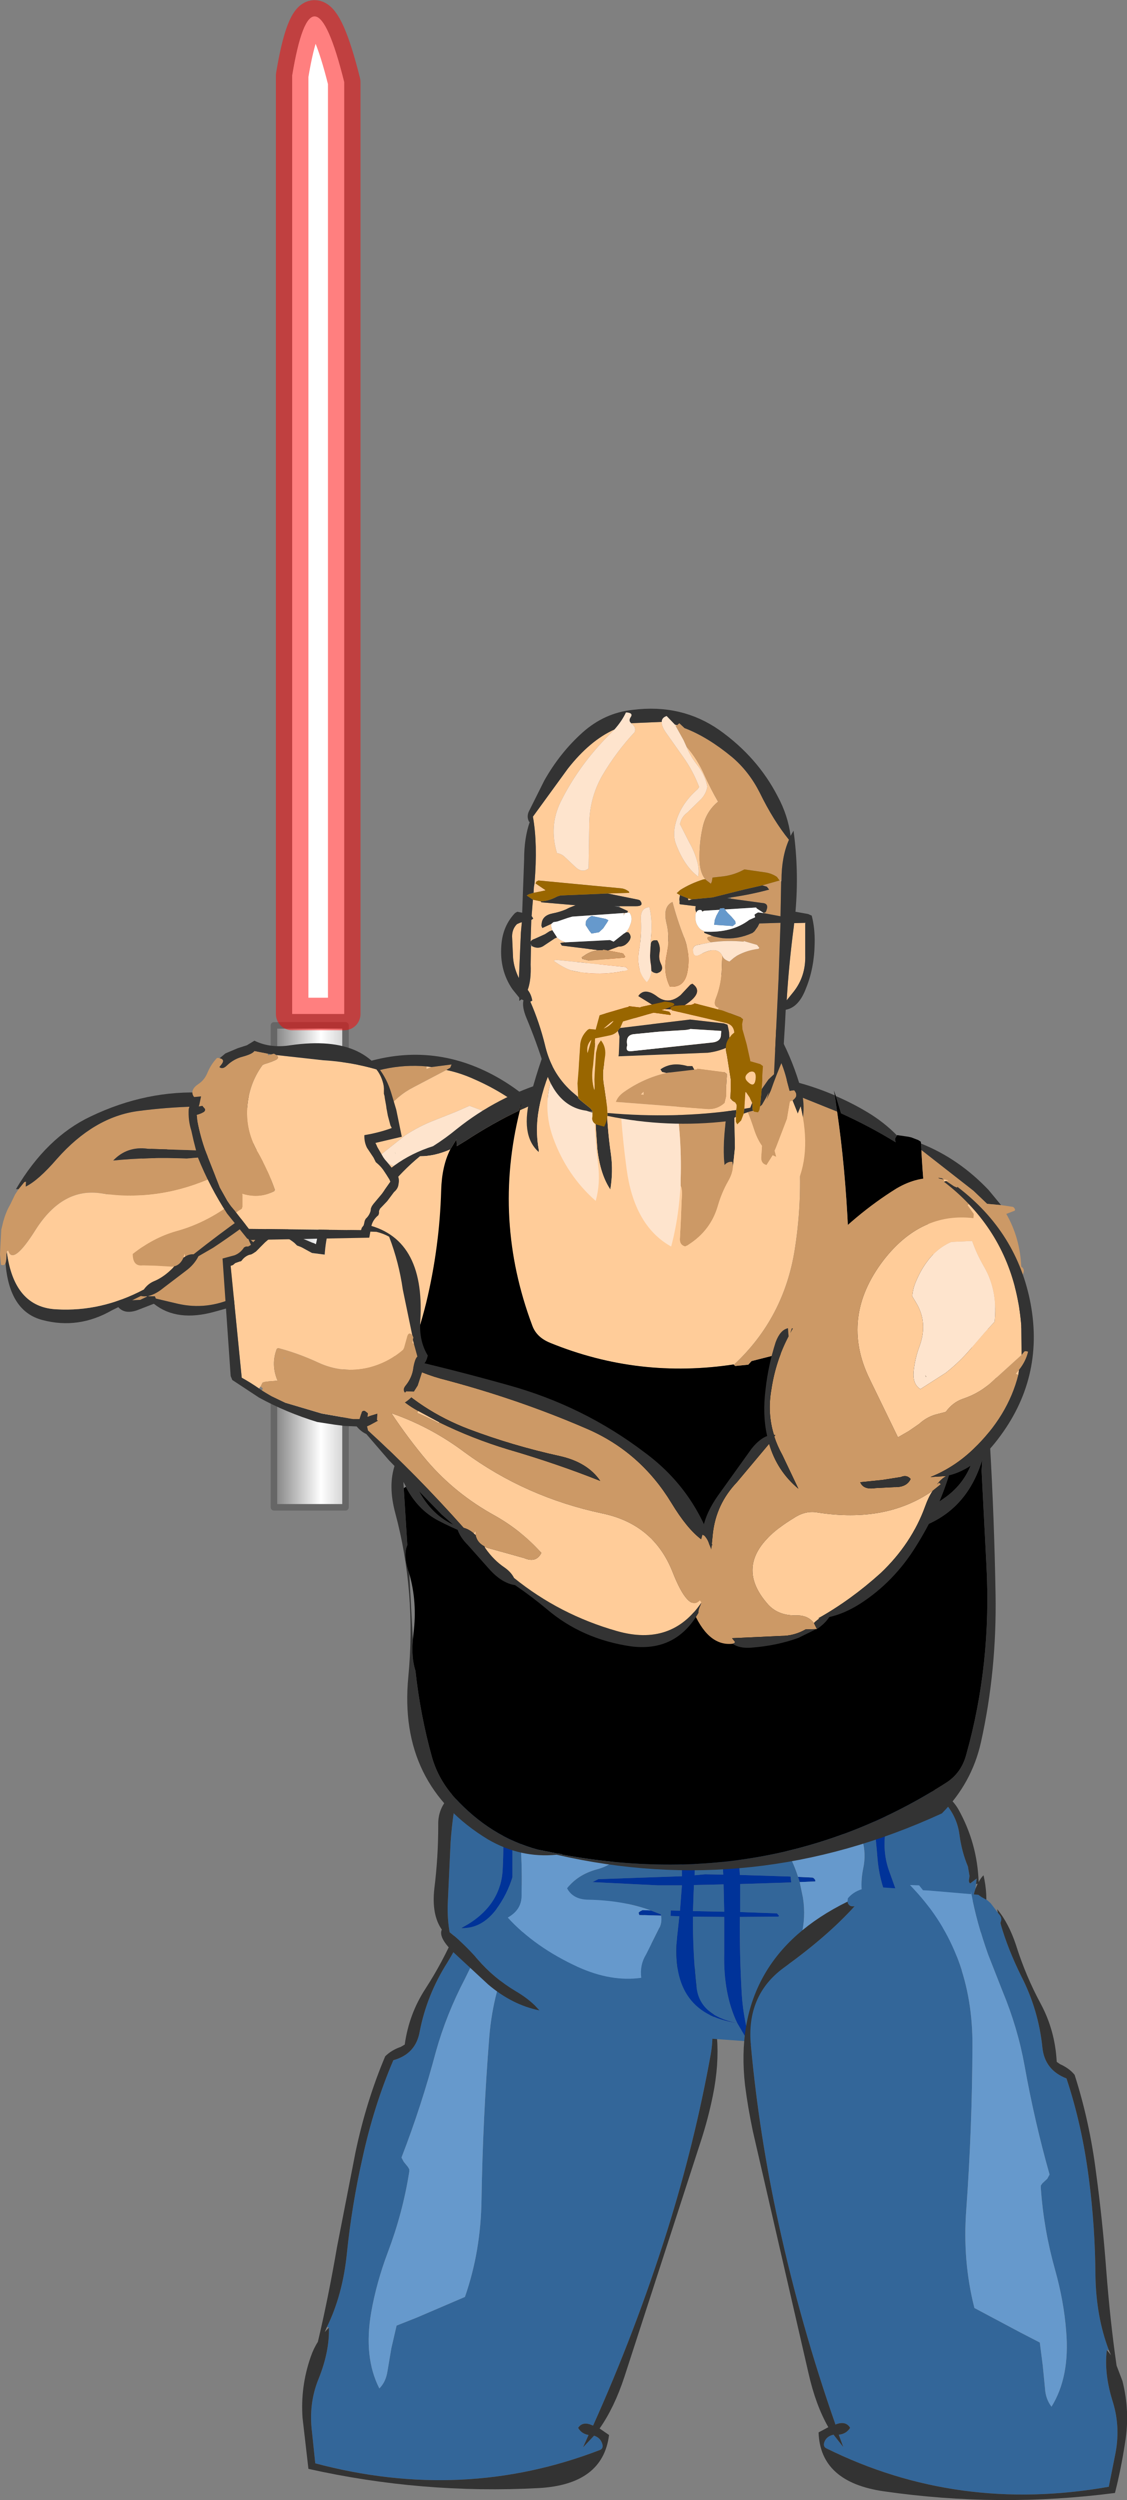 <?xml version="1.0" encoding="UTF-8" standalone="no"?>
<svg xmlns:xlink="http://www.w3.org/1999/xlink" height="383.9px" width="173.2px" xmlns="http://www.w3.org/2000/svg">
  <rect width="100%" height="100%" fill="#808080" stroke="none"/>
  <g transform="matrix(1.0, 0.0, 0.0, 1.0, 99.9, 175.7)">
    <path d="M-3.6 116.6 Q-3.75 117.45 -4.7 117.2 -1.0 122.1 5.3 127.55 10.7 132.3 9.3 139.9 6.85 153.4 2.65 166.8 -2.2 182.2 -8.75 196.75 L-8.9 196.7 Q-10.35 196.05 -11.05 197.1 -10.55 198.0 -9.45 198.2 L-10.3 200.1 -8.6 198.3 Q-7.55 198.65 -7.3 199.7 -7.2 200.3 -7.7 200.5 -28.7 208.6 -51.45 202.55 L-51.95 197.75 Q-52.5 193.4 -50.95 189.6 -49.25 185.4 -49.35 181.7 L-49.65 181.6 Q-47.25 176.7 -46.6 170.4 -45.85 163.0 -44.2 155.7 -42.45 147.65 -39.45 140.65 -36.0 139.7 -35.4 136.25 -34.3 130.6 -31.15 125.65 -28.75 121.7 -27.3 118.0 L-27.25 118.05 -27.3 117.85 -27.3 117.65 Q-27.45 116.95 -26.95 116.45 L-26.75 116.25 -26.25 115.7 -25.5 114.9 -24.95 114.55 -24.0 114.1 -23.5 113.8 -22.4 113.8 Q-23.6 118.0 -25.8 122.75 L-28.45 128.15 Q-31.3 133.6 -32.9 139.3 -35.15 147.75 -38.2 155.6 L-37.85 156.25 -37.2 157.05 -37.0 157.4 -37.0 157.75 Q-38.0 164.1 -40.3 170.15 -42.05 174.8 -42.85 179.35 -44.05 186.25 -41.6 191.05 -40.6 190.05 -40.35 188.4 L-39.75 184.85 -38.95 181.4 -35.8 180.15 -28.45 177.0 Q-26.0 170.0 -25.9 162.05 -25.7 149.6 -24.7 137.0 -23.5 122.8 -13.6 113.85 L-8.5 113.95 Q-4.95 114.05 -3.6 116.1 L-3.6 116.6" fill="#336699" fill-rule="evenodd" stroke="none"/>
    <path d="M-49.35 181.7 Q-49.25 185.4 -50.95 189.6 -52.5 193.4 -51.95 197.75 L-51.45 202.55 Q-28.7 208.6 -7.7 200.5 -7.2 200.3 -7.3 199.7 -7.55 198.65 -8.6 198.3 L-10.3 200.1 -9.45 198.2 Q-10.55 198.0 -11.05 197.1 -10.35 196.05 -8.9 196.7 L-8.75 196.75 Q-2.2 182.2 2.65 166.8 6.85 153.4 9.3 139.9 10.7 132.3 5.3 127.55 -1.0 122.1 -4.7 117.2 -3.75 117.45 -3.6 116.6 13.55 127.0 9.65 146.1 8.95 149.55 7.85 152.95 L-3.95 189.3 Q-5.5 194.0 -7.75 197.2 L-6.3 198.2 Q-7.25 205.8 -17.1 206.35 -35.05 207.3 -52.5 203.4 L-53.4 195.6 Q-53.75 190.8 -52.15 186.2 -51.7 184.9 -51.05 183.9 -49.45 177.15 -48.1 169.3 L-45.25 154.7 Q-43.6 146.9 -40.7 140.05 -39.75 139.1 -38.3 138.6 L-37.7 138.25 Q-37.05 133.55 -34.5 129.65 -31.85 125.55 -29.9 121.05 -28.55 117.75 -26.6 115.7 L-26.75 116.25 -26.95 116.45 Q-27.45 116.95 -27.3 117.65 L-27.3 117.85 -27.3 118.0 Q-28.75 121.7 -31.15 125.65 -34.3 130.6 -35.4 136.25 -36.0 139.7 -39.45 140.65 -42.45 147.65 -44.2 155.7 -45.85 163.0 -46.6 170.4 -47.25 176.7 -49.65 181.6 L-50.0 182.4 -49.35 181.7" fill="#333333" fill-rule="evenodd" stroke="none"/>
    <path d="M-13.6 113.85 Q-23.5 122.8 -24.7 137.0 -25.7 149.6 -25.9 162.05 -26.0 170.0 -28.45 177.0 L-35.8 180.15 -38.95 181.4 -39.75 184.85 -40.35 188.4 Q-40.6 190.05 -41.6 191.05 -44.05 186.25 -42.85 179.35 -42.05 174.8 -40.3 170.15 -38.0 164.1 -37.0 157.75 L-37.0 157.4 -37.2 157.05 -37.85 156.25 -38.2 155.6 Q-35.15 147.75 -32.9 139.3 -31.3 133.6 -28.45 128.15 L-25.8 122.75 Q-23.6 118.0 -22.4 113.8 L-22.25 113.35 -22.35 113.8 -15.9 113.8 -14.95 113.85 -14.25 113.2 -12.9 113.3 -13.6 113.85" fill="#6699cc" fill-rule="evenodd" stroke="none"/>
    <path d="M36.05 97.95 L36.25 97.8 36.65 97.6 39.5 97.95 43.45 98.55 43.85 99.0 43.65 99.15 43.2 99.2 42.9 99.25 43.85 99.6 44.15 99.95 Q47.1 102.55 47.55 106.0 47.9 108.65 48.85 110.9 L49.1 112.35 49.05 112.75 Q48.9 113.3 49.2 113.5 L50.2 112.75 50.1 113.6 50.0 114.35 Q49.6 115.5 49.5 117.05 L49.4 118.0 48.3 122.35 Q47.45 124.55 45.95 126.5 42.7 130.85 40.25 135.45 L36.4 136.1 36.35 135.85 Q32.9 136.7 29.4 136.8 L29.4 137.05 15.4 137.75 Q14.35 134.3 14.1 130.6 13.75 124.6 13.8 118.65 L19.7 118.6 19.85 118.5 19.5 118.1 13.85 117.9 13.85 116.0 13.85 113.6 21.7 113.35 21.6 112.45 13.8 112.2 Q13.55 106.8 12.35 101.75 10.7 104.6 11.1 109.3 L11.25 112.15 8.45 112.1 6.85 112.25 Q7.0 106.1 6.35 100.25 4.55 101.95 4.8 105.25 L4.9 112.4 -7.95 112.85 -8.85 113.3 1.25 113.8 3.05 113.8 4.9 113.8 4.6 117.7 3.2 117.65 3.15 118.5 4.5 118.55 4.25 120.9 Q2.65 133.4 13.4 134.95 7.65 133.8 7.15 129.5 6.55 124.15 6.6 118.6 L11.4 118.65 11.4 124.25 Q11.25 130.45 13.4 134.95 L15.05 137.75 -2.55 136.5 Q-11.0 135.35 -17.75 132.2 -18.95 131.05 -20.65 130.05 -24.0 128.05 -26.5 125.15 -28.55 122.8 -30.8 121.0 -31.15 119.0 -31.1 116.85 L-30.65 107.15 Q-30.3 102.45 -29.6 99.9 -12.6 96.55 11.75 97.75 23.95 98.35 36.2 98.3 L36.05 97.95 M43.7 132.1 L43.35 133.1 43.4 133.05 43.1 133.55 43.05 133.75 Q42.5 134.9 41.7 135.0 L41.15 135.2 Q41.8 133.95 42.95 132.85 L43.7 132.1 M0.1 117.65 Q-4.1 116.1 -9.55 116.0 -11.85 115.95 -12.75 114.25 -11.1 112.15 -8.2 111.35 -5.85 110.75 -4.45 109.0 -4.2 108.4 -4.55 107.75 L-5.1 106.4 -5.35 104.85 Q-10.0 101.2 -15.55 104.75 -16.45 104.55 -16.8 103.8 -17.35 102.55 -18.75 102.55 L-19.05 102.6 Q-20.05 105.5 -19.8 109.0 -19.65 112.35 -19.75 115.75 -19.9 117.65 -21.85 118.75 -17.7 123.3 -11.05 126.35 -5.95 128.65 -1.35 128.0 -1.6 126.0 -0.6 124.4 L1.5 120.2 Q1.85 119.4 1.7 118.45 L1.65 118.25 0.1 117.65 M-19.05 101.3 L-18.6 101.2 -18.55 101.1 -19.05 101.3 M-20.95 102.35 L-20.75 102.2 -21.25 99.25 Q-22.95 100.05 -22.75 102.4 -22.4 106.9 -22.65 111.4 -22.95 117.15 -28.95 120.35 -25.9 120.45 -23.65 117.5 -21.95 115.2 -21.15 112.55 L-21.15 109.85 -21.15 105.75 -21.1 103.1 -20.95 102.35 M23.0 113.3 L23.5 115.7 Q24.45 121.8 20.5 127.1 18.35 129.9 18.8 133.6 26.05 137.25 35.45 134.5 L36.65 131.5 37.55 129.25 38.7 126.25 38.9 125.5 Q35.45 122.45 33.65 118.7 31.95 115.15 32.75 111.25 33.25 108.95 32.6 106.75 26.15 104.6 18.8 105.05 L18.8 105.1 Q21.5 108.6 22.75 112.5 L23.0 113.3 M6.7 114.85 L6.75 113.75 11.3 113.65 11.4 117.85 6.6 117.75 6.7 114.85 M46.9 120.5 L47.6 120.35 Q47.8 119.15 46.4 118.6 L38.0 115.1 36.8 111.75 Q35.75 108.95 36.15 105.75 36.55 102.55 35.75 99.75 34.0 100.75 34.35 103.25 L34.85 108.4 34.95 109.6 Q35.2 112.85 36.5 116.0 L40.95 118.5 Q44.55 120.6 46.75 120.55 L46.85 120.8 46.9 120.5" fill="#336699" fill-rule="evenodd" stroke="none"/>
    <path d="M-17.75 132.2 L-17.0 133.0 Q-21.2 132.15 -24.9 129.0 L-30.35 123.95 Q-32.55 121.75 -32.0 120.6 -33.6 118.3 -33.15 114.3 -32.55 109.5 -32.55 104.6 -32.65 101.55 -30.15 99.65 L-30.15 99.6 Q-30.35 98.8 -29.35 98.65 L-28.45 98.5 -25.85 98.0 -17.95 96.9 -14.95 96.6 Q-1.6 95.7 11.75 96.05 24.05 96.35 36.05 97.95 L36.2 98.3 Q23.95 98.35 11.75 97.75 -12.6 96.55 -29.6 99.9 -30.3 102.45 -30.65 107.15 L-31.1 116.85 Q-31.15 119.0 -30.8 121.0 -28.55 122.8 -26.5 125.15 -24.0 128.05 -20.65 130.05 -18.95 131.05 -17.75 132.2 M43.65 99.15 L43.75 99.15 Q46.1 99.9 47.4 102.15 50.3 107.35 50.5 113.3 50.8 112.7 51.25 112.25 52.6 118.15 49.8 123.6 47.4 128.35 43.7 132.1 L42.95 132.85 Q41.8 133.95 41.15 135.2 40.25 136.85 40.1 138.85 38.5 140.0 36.45 140.1 L35.85 140.0 Q35.85 138.85 37.2 138.65 L38.85 138.1 40.25 135.45 Q42.7 130.85 45.95 126.5 47.45 124.55 48.3 122.35 L49.4 118.0 49.5 117.05 Q49.6 115.5 50.0 114.35 L50.35 113.55 50.1 113.6 50.2 112.75 49.2 113.5 Q48.9 113.3 49.05 112.75 L49.1 112.35 48.85 110.9 Q47.9 108.65 47.55 106.0 47.1 102.55 44.15 99.95 L43.85 99.6 42.9 99.25 43.2 99.2 43.65 99.15" fill="#333333" fill-rule="evenodd" stroke="none"/>
    <path d="M15.4 137.75 L15.65 138.5 15.05 137.75 13.4 134.95 Q11.25 130.45 11.4 124.25 L11.4 118.65 6.6 118.6 Q6.55 124.15 7.15 129.5 7.65 133.8 13.4 134.95 2.65 133.4 4.25 120.9 L4.5 118.55 3.15 118.5 3.2 117.65 4.6 117.7 4.9 113.8 3.05 113.8 1.25 113.8 -8.85 113.3 -7.95 112.85 4.9 112.4 4.8 105.25 Q4.55 101.95 6.35 100.25 7.0 106.1 6.85 112.25 L8.45 112.1 11.25 112.15 11.1 109.3 Q10.7 104.6 12.35 101.75 13.55 106.8 13.8 112.2 L21.6 112.45 21.7 113.35 13.85 113.6 13.85 116.0 13.85 117.9 19.5 118.1 19.85 118.5 19.7 118.6 13.8 118.65 Q13.75 124.6 14.1 130.6 14.35 134.3 15.4 137.75 M1.7 118.45 L-1.65 118.35 -1.75 118.0 -1.55 117.8 -1.15 117.6 0.1 117.65 1.65 118.25 1.7 118.45 M-20.95 102.35 L-21.1 103.1 -21.15 105.75 -21.15 109.85 -21.15 112.55 Q-21.95 115.2 -23.65 117.5 -25.9 120.45 -28.95 120.35 -22.95 117.15 -22.65 111.4 -22.4 106.9 -22.75 102.4 -22.95 100.05 -21.25 99.25 L-20.75 102.2 -20.95 102.35 M22.75 112.5 L24.9 112.6 Q25.15 112.6 25.4 113.0 L25.4 113.2 23.0 113.3 22.75 112.5 M6.7 114.85 L6.6 117.75 11.4 117.85 11.3 113.65 6.75 113.75 6.7 114.85 M46.75 120.55 Q44.55 120.6 40.95 118.5 L36.5 116.0 Q35.2 112.85 34.95 109.6 L34.85 108.4 34.35 103.25 Q34.0 100.75 35.75 99.75 36.55 102.55 36.15 105.75 35.75 108.95 36.8 111.75 L38.0 115.1 46.4 118.6 Q47.8 119.15 47.6 120.35 L46.9 120.5 46.75 120.55" fill="#003399" fill-rule="evenodd" stroke="none"/>
    <path d="M36.4 136.1 L29.4 137.05 29.4 136.8 Q32.9 136.7 36.35 135.85 L36.4 136.1 M1.7 118.45 Q1.85 119.4 1.5 120.2 L-0.6 124.4 Q-1.6 126.0 -1.35 128.0 -5.95 128.65 -11.05 126.35 -17.7 123.3 -21.85 118.75 -19.9 117.65 -19.75 115.75 -19.65 112.35 -19.8 109.0 -20.05 105.5 -19.05 102.6 L-18.75 102.55 Q-17.35 102.55 -16.8 103.8 -16.45 104.55 -15.55 104.75 -10.0 101.2 -5.35 104.85 L-5.1 106.4 -4.55 107.75 Q-4.2 108.4 -4.45 109.0 -5.85 110.75 -8.2 111.35 -11.1 112.15 -12.75 114.25 -11.85 115.95 -9.55 116.0 -4.1 116.1 0.1 117.65 L-1.15 117.6 -1.55 117.8 -1.75 118.0 -1.65 118.35 1.7 118.45 M-19.05 101.3 L-18.55 101.1 -18.6 101.2 -19.05 101.3 M22.75 112.5 Q21.5 108.6 18.8 105.1 L18.8 105.05 Q26.15 104.6 32.6 106.75 33.25 108.95 32.75 111.25 31.95 115.15 33.65 118.7 35.45 122.45 38.9 125.5 L38.7 126.25 37.55 129.25 36.65 131.5 35.45 134.5 Q26.05 137.25 18.8 133.6 18.35 129.9 20.5 127.1 24.45 121.8 23.5 115.7 L23.0 113.3 25.4 113.2 25.4 113.0 Q25.15 112.6 24.9 112.6 L22.75 112.5" fill="#6699cc" fill-rule="evenodd" stroke="none"/>
    <path d="M-12.0 3.65 L-12.25 3.8 -13.2 2.5 -13.8 2.35 Q-15.55 10.25 -24.45 13.3 -34.95 16.75 -42.35 9.45 L-49.4 2.4 -47.95 1.15 -46.4 0.0 Q-45.05 -0.75 -44.2 -1.95 L-43.35 -3.25 Q-41.6 -3.8 -40.65 -5.1 -38.9 -7.45 -36.35 -8.75 L-31.3 -11.4 -30.7 -11.75 -30.5 -12.25 -33.6 -11.85 -34.35 -11.55 -34.35 -11.95 Q-40.9 -12.55 -47.5 -9.1 -51.05 -7.25 -53.55 -4.35 L-52.65 -6.55 Q-53.25 -5.95 -54.3 -5.6 L-53.95 -5.8 -54.05 -6.15 -55.4 -5.3 Q-62.45 -0.2 -64.25 10.35 -64.6 12.2 -66.25 13.55 -75.3 21.1 -80.0 13.25 -81.25 11.15 -80.35 8.45 -79.7 6.7 -80.55 5.4 L-81.3 4.65 -81.3 4.6 -81.35 4.75 -81.9 6.3 Q-83.4 7.6 -84.05 9.5 -85.35 13.1 -86.8 16.5 L-87.2 15.95 -87.6 16.15 Q-89.25 19.7 -84.45 23.8 L-84.05 24.1 -82.8 24.15 -82.0 24.05 -81.55 23.8 -80.5 24.0 -78.35 23.9 -77.3 23.4 -77.55 23.2 -76.95 23.35 -76.1 23.35 -75.95 23.7 -72.55 24.5 Q-68.15 25.5 -63.9 23.55 -60.35 21.9 -56.75 20.85 -60.25 18.35 -61.85 14.25 -59.8 16.1 -57.7 18.3 L-55.45 20.4 -55.15 20.35 -55.25 20.55 Q-52.4 22.55 -48.75 23.2 -44.4 23.95 -40.15 23.3 L-39.7 23.55 -39.05 23.8 Q-33.35 25.95 -26.6 23.0 -19.15 19.7 -13.35 15.0 -10.45 12.55 -9.75 9.25 L-9.65 8.6 -9.65 8.5 -10.0 8.45 Q-10.8 5.9 -12.0 3.65 M-56.85 0.45 Q-56.3 -1.4 -54.8 -1.5 -54.35 -0.75 -55.05 0.0 -55.95 1.0 -56.35 2.55 -56.85 4.25 -57.8 5.65 -58.85 4.8 -57.9 3.1 -57.2 1.85 -56.85 0.45 M-39.6 23.2 L-38.85 23.1 -38.85 23.2 -39.6 23.2" fill="#cc9966" fill-rule="evenodd" stroke="none"/>
    <path d="M-31.3 -11.4 L-36.35 -8.75 Q-38.9 -7.45 -40.65 -5.1 -41.6 -3.8 -43.35 -3.25 L-44.2 -1.95 Q-45.05 -0.75 -46.4 0.0 L-47.95 1.15 -49.4 2.4 -42.35 9.45 Q-34.95 16.75 -24.45 13.3 -15.55 10.25 -13.8 2.35 L-13.2 2.5 -12.25 3.8 -12.0 3.65 Q-16.75 -5.5 -27.05 -10.0 -29.15 -10.95 -31.3 -11.4 M-10.0 8.45 L-9.65 8.5 -9.55 7.8 -9.85 8.15 -10.0 8.45 M-87.6 16.15 L-87.2 15.95 -87.25 15.95 -87.45 15.95 -87.6 16.15 M-80.55 5.4 Q-79.7 6.7 -80.35 8.45 -81.25 11.15 -80.0 13.25 -75.3 21.1 -66.25 13.55 -64.6 12.2 -64.25 10.35 -62.45 -0.2 -55.4 -5.3 L-58.0 -5.0 Q-64.25 -4.9 -69.95 -1.8 -75.4 1.2 -79.65 5.0 L-79.55 4.85 -80.4 5.3 -80.55 5.4 M-34.35 -11.95 L-34.35 -11.55 -33.6 -11.85 -34.35 -11.95 M-17.25 1.3 Q-17.05 3.0 -18.4 4.35 -20.1 6.15 -22.65 6.9 L-25.75 7.5 -28.2 7.35 -28.95 6.4 Q-31.25 3.65 -35.15 3.8 L-39.15 3.4 Q-41.0 2.9 -41.3 1.55 L-37.65 -1.35 Q-35.45 -2.8 -32.95 -3.75 L-29.8 -5.0 -27.75 -5.9 -23.85 -4.45 Q-21.8 -3.3 -20.3 -1.6 L-17.25 1.3 M-39.05 1.55 L-39.2 1.25 -39.2 1.3 -39.05 1.55" fill="#ffcc99" fill-rule="evenodd" stroke="none"/>
    <path d="M-12.0 3.65 Q-10.8 5.9 -10.0 8.45 L-9.85 8.15 -10.15 6.7 -10.2 6.25 -10.1 6.15 Q-13.7 -4.75 -23.5 -10.3 -33.65 -16.0 -44.7 -12.25 -50.1 -10.45 -52.4 -6.9 -58.25 -7.05 -64.3 -5.65 -70.55 -4.2 -75.45 -0.4 -77.7 1.4 -78.9 3.4 -80.0 3.8 -81.3 4.65 L-80.55 5.4 -80.4 5.3 -79.55 4.85 -79.65 5.0 Q-75.4 1.2 -69.95 -1.8 -64.25 -4.9 -58.0 -5.0 L-55.4 -5.3 -54.05 -6.15 -53.95 -5.8 -54.3 -5.6 Q-53.25 -5.95 -52.65 -6.55 L-53.55 -4.35 Q-51.05 -7.25 -47.5 -9.1 -40.9 -12.55 -34.35 -11.95 L-33.6 -11.85 -30.5 -12.25 -30.7 -11.75 -31.3 -11.4 Q-29.15 -10.95 -27.05 -10.0 -16.75 -5.5 -12.0 3.65 M-9.65 8.6 L-9.75 9.25 -9.7 9.4 -9.65 9.0 -9.6 8.65 -9.65 8.6 M-39.05 23.8 L-39.7 23.55 -40.15 23.3 Q-44.4 23.95 -48.75 23.2 -52.4 22.55 -55.25 20.55 L-55.15 20.35 -55.45 20.4 -57.7 18.3 Q-59.8 16.1 -61.85 14.25 -60.25 18.35 -56.75 20.85 -60.35 21.9 -63.9 23.55 -68.15 25.5 -72.55 24.5 L-75.95 23.7 -76.1 23.35 -76.95 23.35 -77.55 23.2 -77.3 23.4 -78.35 23.9 -80.5 24.0 -81.55 23.8 -82.0 24.05 -82.15 24.35 Q-81.2 26.3 -78.85 25.5 L-76.4 24.55 -76.25 24.5 Q-72.7 27.35 -66.85 25.7 -62.6 24.55 -58.35 23.05 -56.5 22.45 -55.7 21.45 -52.95 23.15 -49.05 24.0 L-41.7 24.85 Q-39.65 24.85 -39.05 23.8 M-87.2 15.95 L-86.8 16.5 Q-85.35 13.1 -84.05 9.5 -83.4 7.6 -81.9 6.3 L-81.35 4.75 -83.45 6.9 Q-85.7 9.65 -87.2 13.2 -88.0 14.95 -87.6 16.15 L-87.45 15.95 -87.25 15.95 -87.2 15.95 M-56.85 0.45 Q-57.2 1.85 -57.9 3.1 -58.85 4.8 -57.8 5.65 -56.85 4.25 -56.35 2.55 -55.95 1.0 -55.05 0.0 -54.35 -0.75 -54.8 -1.5 -56.3 -1.4 -56.85 0.45 M-39.6 23.2 L-38.85 23.2 -38.85 23.1 -39.6 23.2" fill="#333333" fill-rule="evenodd" stroke="none"/>
    <path d="M-17.25 1.3 L-20.3 -1.6 Q-21.8 -3.3 -23.85 -4.45 L-27.75 -5.9 -29.8 -5.0 -32.95 -3.75 Q-35.45 -2.8 -37.65 -1.35 L-41.3 1.55 Q-41.0 2.9 -39.15 3.4 L-35.15 3.8 Q-31.25 3.65 -28.95 6.4 L-28.2 7.35 -25.75 7.5 -22.65 6.9 Q-20.1 6.15 -18.4 4.35 -17.05 3.0 -17.25 1.3 M-39.05 1.55 L-39.2 1.3 -39.2 1.25 -39.05 1.55" fill="#fee4cd" fill-rule="evenodd" stroke="none"/>
    <path d="M28.4 -7.5 L28.75 -5.0 23.4 -7.15 23.25 -7.75 23.1 -7.25 Q0.75 -15.05 -20.0 -5.2 L-19.75 -6.25 -20.15 -5.15 Q-24.25 -3.2 -28.3 -0.55 L-29.7 0.3 -29.75 -0.75 -30.7 0.8 Q-33.1 1.85 -35.35 1.85 -38.1 4.1 -40.5 7.1 L-41.0 7.1 Q-42.6 7.1 -43.65 8.0 L-43.8 7.9 -43.75 7.85 Q-39.95 2.4 -33.35 0.3 -31.45 -0.9 -29.75 -2.3 -23.45 -7.35 -15.65 -9.65 -8.2 -11.85 -0.5 -11.9 L17.15 -10.6 Q23.05 -9.8 28.4 -7.5 M28.55 -7.4 Q31.0 -6.35 33.35 -4.95 35.95 -3.4 37.95 -1.35 L37.7 -0.95 Q37.65 -0.6 37.75 -0.3 33.85 -2.7 29.35 -4.75 L28.55 -7.4 M41.65 -0.1 Q47.45 2.2 52.05 7.05 L53.95 9.35 51.8 9.15 49.7 7.15 41.7 0.9 41.65 -0.1 M57.1 20.35 L57.05 20.8 Q56.95 23.2 56.45 25.2 L56.45 25.35 56.5 25.3 56.75 25.25 Q57.75 27.2 56.65 29.15 L54.7 32.65 53.35 34.0 53.25 36.0 52.1 34.65 Q52.2 30.55 51.65 26.25 51.3 23.75 52.75 22.75 53.3 26.45 53.4 30.15 L53.4 30.55 53.6 30.3 53.7 30.1 Q54.6 28.95 55.0 27.5 L54.9 24.1 55.55 23.15 Q55.95 21.7 56.9 20.55 L57.1 20.35 M53.25 36.15 Q52.8 41.95 51.3 47.6 51.6 46.75 52.25 46.25 52.9 57.5 53.1 69.1 53.3 80.85 50.85 91.85 49.45 98.1 44.85 102.75 15.9 116.05 -14.35 109.1 -19.9 109.65 -24.9 106.75 -38.75 98.35 -37.15 81.8 -35.9 68.8 -39.15 56.65 -40.3 52.4 -39.2 49.2 -42.7 41.5 -44.25 32.85 L-44.35 32.3 Q-48.5 29.55 -48.4 23.1 L-48.3 20.8 -47.25 21.55 -46.6 21.9 -46.6 24.3 Q-46.45 27.6 -45.2 30.4 L-44.45 31.8 -44.7 30.3 -44.75 30.15 Q-45.1 28.4 -43.75 28.25 -42.55 34.4 -40.65 40.35 L-41.65 42.0 -40.35 41.25 Q-38.5 46.9 -36.0 52.3 -32.55 59.75 -24.4 59.5 L1.0 60.5 Q-17.05 65.85 -32.5 57.8 -35.65 56.15 -37.45 52.75 L-37.5 52.6 -37.9 51.85 -37.85 52.8 -37.3 61.55 Q-37.95 63.0 -37.2 65.4 L-37.0 65.95 -36.45 76.1 Q-36.7 78.85 -36.05 80.85 -35.3 87.7 -33.5 94.15 -32.5 97.6 -30.0 100.35 -24.55 106.3 -17.3 108.3 L-14.3 108.9 -13.5 109.0 -13.65 109.05 Q18.9 115.05 45.5 98.05 47.85 96.55 48.6 93.7 52.5 79.8 51.7 64.75 L50.95 50.15 51.05 48.45 Q47.95 58.75 36.5 59.9 L36.45 59.9 36.5 60.0 Q36.25 60.2 36.0 60.2 L17.1 60.4 Q14.85 60.4 14.5 58.95 L14.65 58.8 15.0 58.6 17.35 58.85 34.5 59.5 Q40.25 57.9 45.35 54.25 48.3 52.15 49.5 48.75 51.75 42.35 52.05 35.4 L53.25 36.15 M55.2 20.1 L55.4 20.1 55.15 20.45 55.2 20.1 M-46.5 20.45 L-46.55 20.4 -46.5 20.4 -46.5 20.45" fill="#333333" fill-rule="evenodd" stroke="none"/>
    <path d="M-43.8 7.9 L-43.65 8.0 Q-42.6 7.1 -41.0 7.1 L-40.5 7.1 Q-38.1 4.1 -35.35 1.85 -33.1 1.85 -30.7 0.8 -32.0 3.35 -32.1 7.1 -32.35 15.85 -34.4 24.35 -36.5 32.9 -40.65 40.35 -42.55 34.4 -43.75 28.25 -45.1 28.4 -44.75 30.15 L-44.7 30.3 -45.2 30.4 Q-46.45 27.6 -46.6 24.3 L-46.6 21.9 -47.25 21.55 -48.3 20.8 -48.9 20.25 Q-49.45 19.7 -48.8 19.35 L-48.25 19.25 -48.15 19.35 Q-47.3 13.0 -43.8 7.9 M-20.0 -5.2 Q0.75 -15.05 23.1 -7.25 22.35 -4.7 22.75 -0.55 23.55 7.85 22.25 16.1 20.6 26.65 12.95 33.8 -1.75 36.05 -15.35 30.5 -17.45 29.65 -18.1 27.85 -24.2 11.6 -20.0 -5.2 M53.4 30.15 L53.7 30.1 53.6 30.3 53.4 30.15 M-46.5 20.45 L-46.5 20.4 -46.55 20.4 -46.5 20.45" fill="#ffcc99" fill-rule="evenodd" stroke="none"/>
    <path d="M28.75 -5.0 L28.4 -7.5 28.25 -8.25 28.55 -7.4 29.35 -4.75 Q33.85 -2.7 37.75 -0.3 37.65 -0.6 37.7 -0.95 L37.95 -1.35 38.0 -1.4 39.7 -1.15 40.15 -1.05 41.2 -0.65 41.6 -0.4 41.65 -0.1 41.7 0.9 Q42.0 6.9 42.8 12.8 43.9 21.0 47.5 27.85 49.4 31.5 52.1 34.65 L53.25 36.0 53.6 36.35 53.25 36.15 52.05 35.4 Q51.75 42.35 49.5 48.75 48.3 52.15 45.35 54.25 40.25 57.9 34.5 59.5 L17.35 58.85 15.0 58.6 14.65 58.8 14.5 58.95 Q14.85 60.4 17.1 60.4 L36.0 60.2 Q36.25 60.2 36.5 60.0 L36.45 59.9 36.5 59.9 Q47.95 58.75 51.05 48.45 L50.95 50.15 51.7 64.75 Q52.5 79.8 48.6 93.7 47.85 96.55 45.5 98.05 18.9 115.05 -13.65 109.05 L-13.5 109.0 -14.3 108.9 -17.3 108.3 Q-24.55 106.3 -30.0 100.35 -32.5 97.6 -33.5 94.15 -35.3 87.7 -36.05 80.85 -36.7 78.85 -36.45 76.1 L-36.35 75.1 Q-35.75 70.3 -37.0 65.95 L-37.2 65.4 Q-37.95 63.0 -37.3 61.55 L-37.85 52.8 -37.5 52.6 -37.45 52.75 Q-35.65 56.15 -32.5 57.8 -17.05 65.85 1.0 60.5 L-24.4 59.5 Q-32.55 59.75 -36.0 52.3 -38.5 46.9 -40.35 41.25 L-41.65 42.0 -40.65 40.35 Q-36.5 32.9 -34.4 24.35 -32.35 15.85 -32.1 7.1 -32.0 3.35 -30.7 0.8 L-29.75 -0.75 -29.7 0.3 -28.3 -0.55 Q-24.25 -3.2 -20.15 -5.15 L-19.75 -6.25 -20.0 -5.2 Q-24.2 11.6 -18.1 27.85 -17.45 29.65 -15.35 30.5 -1.75 36.05 12.95 33.8 L12.85 33.85 13.1 34.05 15.1 33.85 15.6 33.3 21.1 31.9 Q23.8 31.1 25.75 29.7 26.45 27.0 27.8 23.35 29.1 19.85 29.2 16.25 29.25 14.1 30.45 13.4 30.0 3.5 28.75 -5.0" fill="#000000" fill-rule="evenodd" stroke="none"/>
    <path d="M23.1 -7.25 L23.25 -7.75 23.4 -7.15 28.75 -5.0 Q30.0 3.5 30.45 13.4 29.25 14.1 29.2 16.25 29.1 19.85 27.8 23.35 26.45 27.0 25.75 29.7 23.8 31.1 21.1 31.9 L15.6 33.3 15.1 33.85 13.1 34.05 12.85 33.85 12.95 33.8 Q20.6 26.65 22.25 16.1 23.55 7.85 22.75 -0.55 22.35 -4.7 23.1 -7.25 M53.95 9.35 L55.65 9.6 Q55.9 9.6 56.1 10.0 L56.05 10.2 54.75 10.7 Q56.85 14.35 57.05 18.8 57.8 19.25 57.1 20.35 L56.9 20.55 Q55.95 21.7 55.55 23.15 L54.9 24.1 55.0 27.5 Q54.6 28.95 53.7 30.1 L53.4 30.15 Q53.3 26.45 52.75 22.75 51.3 23.75 51.65 26.25 52.2 30.55 52.1 34.65 49.4 31.5 47.5 27.85 43.9 21.0 42.8 12.8 42.0 6.9 41.7 0.9 L49.7 7.15 51.8 9.15 53.95 9.35 M55.2 20.1 L55.15 20.45 55.4 20.1 55.2 20.1" fill="#cc9966" fill-rule="evenodd" stroke="none"/>
    <path d="M-14.75 -12.55 L-14.65 -12.8 -14.6 -12.85 -13.95 -14.05 Q-11.3 -18.75 -12.3 -23.7 -10.5 -28.1 -6.95 -30.0 L-5.6 -29.2 -5.9 -29.0 -7.15 -28.05 Q-7.75 -27.4 -8.6 -27.05 -9.65 -26.65 -10.55 -25.9 L-10.65 -25.65 -10.65 -25.6 -11.15 -25.0 -11.05 -23.9 Q-10.55 -21.15 -7.8 -20.3 L-4.2 -19.55 -4.7 -15.85 Q-5.6 -16.85 -6.85 -17.3 L-8.1 -17.45 -8.4 -17.0 -8.65 -16.35 -9.15 -15.3 -9.85 -13.75 -9.95 -12.9 -10.0 -12.55 -10.0 -12.35 -12.0 -12.1 Q-12.15 -13.55 -12.6 -14.95 L-14.3 -12.15 -14.35 -12.15 -14.45 -12.15 -14.75 -12.55 M-4.9 -30.8 L2.05 -31.25 Q11.7 -30.05 12.05 -21.55 12.15 -18.75 13.9 -18.55 14.3 -20.6 14.05 -22.4 L14.4 -22.45 Q14.65 -20.75 17.1 -17.7 20.1 -13.95 21.1 -9.5 L21.45 -8.2 22.15 -8.3 Q22.85 -7.5 22.05 -6.85 L21.9 -6.7 21.5 -6.55 21.05 -3.9 19.4 0.4 19.15 1.0 19.4 1.95 18.85 1.7 17.9 3.2 Q16.95 2.95 17.1 1.8 L17.2 0.25 Q16.45 -0.8 15.95 -2.35 15.0 -5.3 13.55 -8.1 13.05 -9.05 13.05 -9.75 L12.85 -9.75 12.15 -16.3 Q10.65 -15.15 11.2 -12.15 12.05 -7.6 11.55 -2.85 11.15 0.85 11.45 3.2 11.9 2.65 12.65 2.7 L12.75 3.4 Q12.7 4.5 12.0 5.7 11.0 7.45 10.4 9.55 9.3 13.25 5.95 15.4 L5.75 15.55 5.7 15.55 5.4 15.7 Q4.45 15.45 4.6 14.3 L4.75 11.3 4.85 8.7 Q5.0 6.8 4.7 6.4 L4.7 5.55 Q4.95 -2.05 3.5 -9.35 2.5 -14.65 -0.15 -19.25 L2.35 -19.7 2.35 -19.5 2.85 -19.5 Q4.7 -20.5 6.7 -21.15 7.55 -21.4 7.95 -22.05 L8.1 -22.4 8.0 -23.4 8.2 -23.65 8.5 -24.0 8.45 -25.85 Q7.35 -29.55 3.15 -30.15 L-4.9 -30.8" fill="#cc9966" fill-rule="evenodd" stroke="none"/>
    <path d="M-17.1 1.2 Q-20.05 -1.4 -18.3 -7.7 -16.85 -13.1 -14.65 -18.35 L-13.0 -22.3 Q-13.2 -22.3 -13.2 -22.4 -13.6 -23.5 -13.0 -24.9 L-11.25 -28.0 Q-9.15 -30.85 -6.0 -32.3 L-5.6 -32.45 4.35 -32.0 Q10.0 -30.6 12.8 -25.95 13.8 -24.3 14.05 -22.4 14.3 -20.6 13.9 -18.55 12.15 -18.75 12.05 -21.55 11.7 -30.05 2.05 -31.25 L-4.9 -30.8 -7.0 -30.9 -7.35 -30.7 -7.6 -30.5 -7.55 -30.3 -6.95 -30.0 Q-10.5 -28.1 -12.3 -23.7 -11.3 -18.75 -13.95 -14.05 L-14.6 -12.85 -14.65 -12.8 -14.75 -12.55 -14.85 -12.3 Q-16.6 -8.7 -17.2 -4.65 -17.55 -2.15 -17.2 0.25 L-17.1 0.85 -17.1 1.2 M14.4 -22.45 Q17.9 -20.55 20.05 -16.4 22.05 -12.55 23.2 -8.45 23.8 -6.35 23.5 -4.1 L23.15 -5.8 22.7 -4.7 21.9 -6.7 22.05 -6.85 Q22.85 -7.5 22.15 -8.3 L21.45 -8.2 21.1 -9.5 Q20.1 -13.95 17.1 -17.7 14.65 -20.75 14.4 -22.45 M12.75 3.4 L12.65 2.7 Q11.9 2.65 11.45 3.2 11.15 0.85 11.55 -2.85 12.05 -7.6 11.2 -12.15 10.65 -15.15 12.15 -16.3 L12.85 -9.75 12.9 -8.05 13.05 0.55 12.75 3.4 M-8.95 -14.45 Q-8.65 -15.6 -7.85 -16.3 -6.75 -12.05 -6.7 -7.3 -6.65 -2.85 -6.0 1.6 -5.65 4.2 -6.1 6.95 -7.65 4.65 -8.1 0.75 L-8.3 -2.05 -8.6 -7.6 Q-8.55 -11.85 -7.85 -15.3 -8.5 -14.95 -8.95 -14.45" fill="#333333" fill-rule="evenodd" stroke="none"/>
    <path d="M-17.1 1.2 L-17.1 0.85 -17.2 0.25 Q-17.55 -2.15 -17.2 -4.65 -16.6 -8.7 -14.85 -12.3 L-14.75 -12.55 -14.45 -12.15 -14.35 -12.15 -14.3 -12.15 -14.35 -12.05 Q-16.9 -6.55 -14.9 -1.0 -12.8 4.8 -8.35 8.7 -7.6 6.0 -8.0 3.0 L-8.25 0.75 -8.45 -2.0 -8.6 -6.3 -8.6 -7.6 -8.3 -2.05 -8.1 0.75 Q-7.65 4.65 -6.1 6.95 -5.65 4.2 -6.0 1.6 -6.65 -2.85 -6.7 -7.3 -6.75 -12.05 -7.85 -16.3 -8.65 -15.6 -8.95 -14.45 L-9.8 -12.9 -9.95 -12.9 -9.85 -13.75 -9.15 -15.3 -8.65 -16.35 -8.4 -17.0 -8.1 -17.45 -6.85 -17.3 Q-5.6 -16.85 -4.7 -15.85 L-4.8 -12.7 Q-4.7 -4.25 -3.6 3.8 -2.45 12.4 3.05 15.6 L3.25 15.7 Q4.15 12.3 4.5 8.7 L4.7 6.4 Q5.0 6.8 4.85 8.7 L4.75 11.3 4.6 14.3 Q4.45 15.45 5.4 15.7 L5.7 15.55 5.75 15.55 5.95 15.4 Q9.3 13.25 10.4 9.55 11.0 7.45 12.0 5.7 12.7 4.5 12.75 3.4 L13.05 0.55 12.9 -8.05 12.85 -9.75 13.05 -9.75 Q13.05 -9.05 13.55 -8.1 15.0 -5.3 15.95 -2.35 16.45 -0.8 17.2 0.25 L17.1 1.8 Q16.95 2.95 17.9 3.2 L18.85 1.7 19.4 1.95 19.15 1.0 19.4 0.4 21.05 -3.9 21.5 -6.55 21.9 -6.7 22.7 -4.7 23.15 -5.8 23.5 -4.1 Q24.75 3.25 21.45 8.05 20.5 11.85 15.45 13.5 L13.0 14.25 11.8 14.75 8.85 15.65 8.8 15.65 Q-2.4 18.6 -11.5 12.6 -17.85 8.5 -17.1 1.2 M-3.05 -13.85 L-3.0 -13.8 -3.05 -13.8 -3.05 -13.85 M-0.2 15.65 L-0.2 15.85 2.75 16.05 8.75 15.4 10.15 15.05 11.75 14.6 8.8 15.25 5.8 15.7 5.4 15.75 3.25 15.9 2.8 15.9 -0.2 15.65" fill="#ffcc99" fill-rule="evenodd" stroke="none"/>
    <path d="M-3.15 -19.5 L-1.8 -19.3 -0.15 -19.25 Q2.5 -14.65 3.5 -9.35 4.95 -2.05 4.7 5.55 L4.7 6.4 4.5 8.7 Q4.15 12.3 3.25 15.7 L3.05 15.6 Q-2.45 12.4 -3.6 3.8 -4.7 -4.25 -4.8 -12.7 L-4.7 -15.85 -4.2 -19.55 -3.15 -19.5 M-3.05 -13.85 L-3.05 -13.8 -3.0 -13.8 -3.05 -13.85 M-9.95 -12.9 L-9.8 -12.9 -8.95 -14.45 Q-8.5 -14.95 -7.85 -15.3 -8.55 -11.85 -8.6 -7.6 L-8.6 -6.3 -8.45 -2.0 -8.25 0.75 -8.0 3.0 Q-7.6 6.0 -8.35 8.7 -12.8 4.8 -14.9 -1.0 -16.9 -6.55 -14.35 -12.05 L-14.3 -12.15 -12.6 -14.95 Q-12.15 -13.55 -12.0 -12.1 L-10.0 -12.35 -10.0 -12.55 -9.95 -12.9" fill="#fee4cd" fill-rule="evenodd" stroke="none"/>
    <path d="M-6.95 -30.0 L-7.55 -30.3 -7.6 -30.5 -7.35 -30.7 -7.0 -30.9 -4.9 -30.8 3.15 -30.15 Q7.35 -29.55 8.45 -25.85 L8.5 -24.0 8.2 -23.65 8.0 -23.4 7.7 -23.85 Q6.5 -25.2 5.0 -26.15 4.25 -26.6 4.85 -27.3 L5.1 -27.65 Q5.3 -28.35 4.65 -28.6 L2.7 -29.15 0.5 -29.4 -0.05 -29.15 -1.0 -28.85 Q-1.2 -28.8 -1.35 -28.7 L-1.65 -28.5 Q-1.2 -26.75 1.1 -27.5 L3.1 -27.6 3.35 -27.4 Q3.3 -26.6 3.65 -26.0 4.5 -24.75 5.8 -23.9 L6.55 -23.2 6.75 -22.9 6.1 -22.55 Q4.3 -21.6 2.65 -20.4 L2.4 -19.9 2.35 -19.7 -0.15 -19.25 -1.8 -19.3 -3.15 -19.5 Q-1.8 -19.55 -1.0 -20.15 -3.0 -22.45 -6.45 -22.2 -8.8 -22.0 -9.9 -23.9 -9.9 -25.2 -8.45 -25.65 -7.3 -25.95 -6.3 -26.55 -4.65 -27.6 -5.25 -28.75 -6.25 -28.8 -6.95 -28.1 L-8.75 -26.9 -10.65 -25.6 -10.65 -25.65 -10.55 -25.9 Q-9.65 -26.65 -8.6 -27.05 -7.75 -27.4 -7.15 -28.05 L-5.9 -29.0 -5.6 -29.2 -6.95 -30.0 M-4.65 -25.25 L-4.55 -25.0 Q-0.25 -21.05 1.55 -25.3 L1.6 -25.65 Q1.8 -26.35 1.2 -26.45 L-3.5 -26.9 Q-4.6 -26.55 -4.65 -25.25" fill="#993300" fill-rule="evenodd" stroke="none"/>
    <path d="M-4.2 -19.55 L-7.8 -20.3 Q-10.55 -21.15 -11.05 -23.9 L-11.15 -25.0 -10.65 -25.6 -8.75 -26.9 -6.95 -28.1 Q-6.25 -28.8 -5.25 -28.75 -4.65 -27.6 -6.3 -26.55 -7.3 -25.95 -8.45 -25.65 -9.9 -25.2 -9.9 -23.9 -8.8 -22.0 -6.45 -22.2 -3.0 -22.45 -1.0 -20.15 -1.8 -19.55 -3.15 -19.5 L-4.2 -19.55 M2.35 -19.7 L2.4 -19.9 2.65 -20.4 Q4.3 -21.6 6.1 -22.55 L6.75 -22.9 6.55 -23.2 5.8 -23.9 Q4.5 -24.75 3.65 -26.0 3.3 -26.6 3.35 -27.4 L3.1 -27.6 1.1 -27.5 Q-1.2 -26.75 -1.65 -28.5 L-1.35 -28.7 Q-1.2 -28.8 -1.0 -28.85 L-0.05 -29.15 0.5 -29.4 2.7 -29.15 4.65 -28.6 Q5.3 -28.35 5.1 -27.65 L4.85 -27.3 Q4.25 -26.6 5.0 -26.15 6.5 -25.2 7.7 -23.85 L8.0 -23.4 8.1 -22.4 7.95 -22.05 Q7.55 -21.4 6.7 -21.15 4.7 -20.5 2.85 -19.5 L2.35 -19.5 2.35 -19.7" fill="#cc3300" fill-rule="evenodd" stroke="none"/>
    <path d="M-4.65 -25.25 Q-4.6 -26.55 -3.5 -26.9 L1.2 -26.45 Q1.8 -26.35 1.6 -25.65 L1.55 -25.3 Q-0.25 -21.05 -4.55 -25.0 L-4.65 -25.25" fill="#cccccc" fill-rule="evenodd" stroke="none"/>
    <path d="M1.8 -64.85 Q1.75 -64.2 2.45 -63.2 L5.1 -59.45 Q6.6 -57.35 7.55 -54.85 L7.3 -54.5 Q4.55 -52.1 3.85 -48.95 3.5 -47.3 4.0 -46.05 5.3 -42.65 7.4 -41.1 7.6 -42.2 7.25 -43.4 6.85 -44.9 6.05 -46.3 L4.6 -49.15 Q4.8 -50.25 5.75 -50.95 L7.9 -53.05 Q8.65 -53.9 8.8 -54.9 8.5 -56.55 7.4 -58.05 6.25 -59.45 5.6 -61.05 7.3 -59.1 8.35 -56.7 9.35 -54.5 10.45 -52.6 8.55 -51.05 8.05 -48.5 7.55 -46.25 7.6 -43.7 7.65 -41.75 8.45 -40.75 L8.45 -40.7 8.15 -40.65 Q6.25 -40.05 4.65 -39.05 L4.1 -38.55 4.6 -38.25 4.5 -37.6 4.55 -37.25 Q4.5 -36.85 4.6 -36.85 L7.05 -36.55 7.0 -36.5 Q6.9 -35.85 7.15 -35.6 7.0 -35.5 7.0 -35.25 6.9 -34.5 7.15 -33.85 7.6 -32.9 8.3 -32.75 L8.3 -32.65 8.35 -32.45 9.8 -31.9 9.4 -32.0 9.35 -31.9 Q8.35 -31.85 9.15 -31.15 L9.35 -31.0 7.3 -30.6 Q6.5 -30.45 6.6 -29.65 6.7 -28.55 7.75 -29.15 10.3 -30.55 11.1 -28.95 L11.0 -26.35 Q10.85 -24.3 10.15 -22.5 9.6 -21.2 10.55 -20.95 L10.45 -20.7 9.15 -21.05 6.8 -21.65 6.75 -21.55 6.3 -21.4 5.4 -21.35 5.3 -21.35 5.4 -21.4 Q8.4 -23.35 6.5 -24.65 L6.2 -24.5 4.7 -22.9 Q2.9 -21.4 1.2 -22.6 -0.85 -24.2 -1.8 -22.75 L0.3 -21.45 -1.3 -21.1 -1.55 -21.0 -3.25 -21.2 -3.3 -21.1 -3.9 -20.95 -6.8 -20.1 -7.75 -19.8 -8.35 -17.6 -9.35 -17.7 -9.6 -17.55 Q-10.75 -16.45 -10.75 -14.95 L-10.85 -13.45 -11.0 -11.2 -11.15 -9.35 -11.05 -7.25 -12.1 -8.15 Q-15.2 -11.0 -16.15 -15.25 -17.0 -18.7 -18.4 -21.9 L-18.1 -22.05 Q-18.25 -23.0 -18.8 -23.7 -18.25 -25.2 -18.35 -27.6 L-18.3 -30.4 -18.1 -30.4 Q-17.25 -29.95 -16.45 -30.4 L-14.65 -31.6 -14.3 -31.75 Q-13.75 -31.25 -13.15 -31.1 L-13.1 -31.0 -13.8 -30.9 -13.55 -30.5 -7.9 -29.8 Q-9.15 -29.65 -10.05 -29.0 L-10.5 -28.7 -10.4 -28.45 -9.35 -28.2 -3.95 -28.65 -3.8 -28.8 -4.15 -29.3 -6.45 -29.75 -4.85 -30.35 -4.8 -30.35 Q-3.9 -30.35 -3.35 -31.05 -2.65 -31.85 -3.35 -32.55 L-3.7 -32.55 Q-3.25 -33.05 -3.05 -33.7 -2.6 -34.75 -3.15 -35.55 L-3.5 -35.55 -3.4 -35.8 -4.7 -36.4 -4.65 -36.55 -2.15 -36.55 Q-0.85 -36.55 -1.55 -37.45 L-1.8 -37.55 -6.5 -38.5 -3.2 -38.6 -3.25 -38.8 Q-3.85 -39.25 -4.5 -39.3 L-17.15 -40.5 -17.45 -40.35 -17.6 -40.05 -16.05 -39.0 -16.2 -38.95 -17.9 -38.6 -17.85 -39.5 -17.75 -40.1 Q-17.25 -46.15 -18.0 -50.3 L-12.65 -57.65 Q-9.25 -62.0 -5.45 -63.7 L-6.25 -62.9 Q-10.95 -58.2 -13.75 -52.55 -15.55 -48.85 -14.3 -44.7 -13.65 -44.6 -13.2 -44.2 L-11.55 -42.65 Q-10.45 -41.55 -9.45 -42.35 L-9.35 -48.7 Q-9.4 -53.0 -7.35 -56.6 -5.2 -60.25 -2.35 -63.3 -2.1 -64.1 -2.9 -64.6 L-2.9 -64.65 1.8 -64.85 M3.95 -64.2 L3.8 -64.45 4.15 -64.35 3.95 -64.2 M-4.05 -35.5 L-3.85 -35.5 -4.05 -35.1 -4.05 -35.5 M3.45 -37.2 Q1.95 -36.5 2.5 -34.05 3.1 -31.75 2.55 -29.1 1.95 -26.4 3.05 -24.2 5.2 -24.0 5.7 -26.25 6.3 -28.95 5.25 -31.7 4.15 -34.5 3.45 -37.2 M0.0 -29.0 L0.15 -31.85 Q0.4 -34.3 -0.1 -36.4 -1.5 -36.3 -1.4 -34.55 -1.25 -32.15 -1.7 -29.75 -2.2 -26.7 -0.5 -24.9 0.1 -25.55 0.2 -26.65 0.45 -26.3 1.05 -26.25 2.25 -26.6 1.65 -27.75 1.3 -28.5 1.45 -29.35 1.65 -30.5 1.1 -31.3 0.05 -31.45 0.1 -30.5 L0.0 -29.0 M-16.8 -37.3 L-16.7 -37.15 -11.45 -36.7 -12.45 -36.3 -12.95 -36.05 Q-13.9 -35.65 -14.95 -35.45 -16.5 -35.15 -16.65 -33.95 L-16.7 -33.55 -16.55 -33.2 -15.15 -33.85 -15.2 -33.5 -15.0 -32.85 -15.05 -32.85 -15.45 -32.7 -16.15 -32.25 -17.7 -31.55 Q-18.2 -31.4 -18.35 -31.1 L-18.25 -34.45 -18.15 -34.5 -17.95 -34.65 -18.2 -35.05 -18.0 -37.55 -16.8 -37.3 M-14.65 -28.05 Q-12.85 -26.8 -11.7 -26.6 -7.65 -25.75 -3.6 -26.7 L-3.4 -26.85 -3.7 -27.2 -14.3 -28.3 Q-15.0 -28.25 -14.65 -28.05 M-4.6 -17.85 L-4.15 -18.85 -0.35 -19.95 0.55 -20.2 3.1 -19.85 3.2 -19.95 2.95 -20.35 1.75 -20.6 2.25 -20.75 3.25 -20.7 3.4 -20.55 11.75 -18.6 Q12.85 -18.3 12.95 -17.15 L12.55 -16.8 12.2 -16.35 12.15 -17.2 12.0 -17.95 11.9 -18.35 11.35 -18.55 6.15 -19.15 -4.6 -17.85 M20.15 -40.35 L19.9 -40.5 20.2 -40.5 20.15 -40.35 M8.3 -35.85 L8.05 -35.7 8.0 -35.75 8.3 -35.85 M11.1 -31.65 L10.8 -31.7 11.1 -31.65 M23.9 -34.0 L23.85 -33.9 23.85 -29.05 Q23.95 -25.8 22.05 -23.4 L21.0 -22.1 Q21.35 -27.8 22.1 -33.45 L22.15 -33.95 23.9 -34.0 M5.85 -37.75 L6.4 -37.6 5.95 -37.45 5.85 -37.55 5.85 -37.75 M-20.0 -34.0 L-19.7 -34.1 -19.85 -32.5 -20.15 -25.5 Q-20.9 -27.0 -21.05 -28.6 L-21.2 -31.9 Q-21.2 -33.05 -20.45 -33.8 L-20.0 -34.0 M14.5 -5.45 L14.55 -6.5 14.6 -7.25 14.65 -8.0 14.75 -8.0 15.3 -7.2 15.45 -6.85 15.65 -6.45 15.7 -6.35 15.4 -5.6 14.5 -5.45 M15.05 -9.55 Q14.15 -10.35 15.3 -11.1 16.25 -11.4 16.25 -10.3 16.15 -8.5 15.05 -9.55 M11.65 -14.8 Q11.65 -14.3 11.8 -13.75 L12.4 -10.0 12.4 -8.15 12.35 -7.05 12.65 -6.7 13.1 -6.4 13.3 -6.05 13.3 -5.7 13.25 -5.3 13.25 -5.25 Q3.8 -3.9 -6.55 -4.8 L-6.6 -5.7 -7.05 -8.8 Q-7.3 -10.05 -7.2 -11.4 L-6.95 -13.25 Q-6.65 -14.85 -7.55 -15.95 L-8.05 -15.15 -8.3 -14.05 -8.4 -12.55 -8.5 -11.05 -8.55 -9.95 -8.5 -8.8 -8.55 -8.25 Q-9.1 -10.05 -8.75 -12.1 L-8.55 -14.35 -8.5 -14.75 -8.45 -16.25 -6.25 -16.7 Q-5.45 -16.85 -4.95 -17.4 L-4.7 -16.55 -4.75 -15.0 -4.8 -13.85 -4.85 -13.5 8.9 -14.05 Q10.45 -14.25 11.65 -14.8 M6.8 -11.45 L6.5 -12.0 6.25 -12.0 5.75 -12.0 Q3.3 -12.7 1.6 -11.5 L1.85 -11.1 2.5 -10.95 Q-1.0 -10.15 -4.05 -8.0 -4.95 -7.35 -5.25 -6.5 L8.9 -5.4 Q10.35 -5.35 11.45 -6.35 L11.7 -7.4 11.7 -8.9 11.8 -10.4 11.8 -10.8 11.45 -11.05 7.25 -11.6 7.25 -11.5 6.8 -11.45 M-5.65 -18.95 L-5.65 -18.85 Q-6.3 -18.05 -7.15 -17.75 L-6.1 -18.65 -5.65 -18.95 M-1.0 -7.6 L-1.4 -7.65 -1.0 -8.05 -1.0 -7.6 M-9.6 -14.0 L-9.65 -14.25 Q-9.75 -15.35 -9.0 -16.05 L-9.6 -14.0" fill="#ffcc99" fill-rule="evenodd" stroke="none"/>
    <path d="M-6.45 -29.75 L-4.15 -29.3 -3.8 -28.8 -3.95 -28.65 -9.35 -28.2 -10.4 -28.45 -10.5 -28.7 -10.05 -29.0 Q-9.15 -29.65 -7.9 -29.8 L-7.25 -29.8 -7.25 -29.9 -6.45 -29.75 M10.45 -20.7 L10.55 -20.95 Q9.6 -21.2 10.15 -22.5 10.85 -24.3 11.0 -26.35 L11.1 -28.95 11.15 -28.85 Q11.35 -28.35 12.2 -28.05 L12.85 -28.6 13.35 -28.95 Q14.9 -29.8 16.65 -30.0 L16.8 -30.15 16.45 -30.6 14.4 -31.2 14.4 -31.1 Q11.85 -31.35 9.35 -31.0 L9.15 -31.15 Q8.35 -31.85 9.35 -31.9 L9.4 -32.0 9.8 -31.9 10.75 -31.7 10.8 -31.7 11.1 -31.65 Q13.45 -31.4 15.75 -32.45 L16.05 -32.7 16.55 -33.4 16.8 -33.9 20.05 -34.0 19.75 -25.4 19.05 -10.75 18.2 -9.95 17.15 -8.45 17.25 -9.75 17.25 -10.5 17.3 -11.25 17.35 -12.0 16.95 -12.3 15.4 -12.75 15.4 -12.85 15.35 -13.1 14.85 -15.35 14.4 -16.95 14.2 -17.65 14.15 -18.45 14.3 -19.2 13.9 -19.5 11.1 -20.55 10.45 -20.7 M8.45 -40.7 L8.45 -40.75 Q7.65 -41.75 7.6 -43.7 7.55 -46.25 8.05 -48.5 8.55 -51.05 10.45 -52.6 9.35 -54.5 8.35 -56.7 7.3 -59.1 5.6 -61.05 L5.15 -62.05 3.95 -64.2 4.15 -64.35 4.5 -64.65 5.3 -63.9 Q8.85 -62.55 12.6 -59.45 15.2 -57.25 16.85 -54.0 18.95 -49.7 21.35 -46.75 20.2 -44.15 20.2 -40.5 L19.9 -40.5 20.15 -40.35 20.05 -35.0 17.4 -35.5 17.4 -35.55 Q17.8 -35.5 17.9 -35.95 18.3 -37.0 17.2 -37.05 L12.45 -37.7 12.45 -37.9 Q15.55 -38.35 18.3 -39.1 L17.95 -39.55 17.25 -39.75 19.9 -40.5 19.5 -41.05 Q18.7 -41.6 17.65 -41.75 L14.5 -42.2 13.9 -41.9 Q12.5 -41.25 10.95 -41.1 L9.6 -40.95 9.5 -40.35 9.35 -40.0 8.45 -40.7 M3.45 -37.2 Q4.15 -34.5 5.25 -31.7 6.3 -28.95 5.7 -26.25 5.2 -24.0 3.05 -24.2 1.95 -26.4 2.55 -29.1 3.1 -31.75 2.5 -34.05 1.95 -36.5 3.45 -37.2 M6.8 -11.45 L7.25 -11.5 7.25 -11.6 11.45 -11.05 11.8 -10.8 11.8 -10.4 11.7 -8.9 11.7 -7.4 11.45 -6.35 Q10.35 -5.35 8.9 -5.4 L-5.25 -6.5 Q-4.95 -7.35 -4.05 -8.0 -1.0 -10.15 2.5 -10.95 L6.8 -11.45 M-1.0 -7.6 L-1.0 -8.05 -1.4 -7.65 -1.0 -7.6" fill="#cc9966" fill-rule="evenodd" stroke="none"/>
    <path d="M1.8 -64.85 L-2.9 -64.65 Q-3.35 -65.0 -3.0 -65.55 -2.5 -66.25 -3.7 -66.3 -4.3 -65.0 -5.45 -63.7 -9.25 -62.0 -12.65 -57.65 L-18.0 -50.3 Q-17.25 -46.15 -17.75 -40.1 L-17.85 -39.5 -17.9 -38.6 -18.25 -38.5 -18.6 -38.4 -18.95 -38.2 -18.0 -37.55 -18.2 -35.05 -17.95 -34.65 -18.15 -34.5 -18.25 -34.45 -18.35 -31.1 Q-18.2 -31.4 -17.7 -31.55 L-16.15 -32.25 -15.45 -32.7 -15.05 -32.85 -15.0 -32.85 -14.35 -31.85 -14.3 -31.75 -14.65 -31.6 -16.45 -30.4 Q-17.25 -29.95 -18.1 -30.4 L-18.35 -30.75 -18.3 -30.4 -18.35 -27.6 Q-18.25 -25.2 -18.8 -23.7 -18.25 -23.0 -18.1 -22.05 L-18.4 -21.9 Q-17.0 -18.7 -16.15 -15.25 -15.2 -11.0 -12.1 -8.15 L-11.05 -7.25 -11.05 -7.1 -10.7 -6.75 -9.15 -5.5 -8.8 -5.05 -8.8 -5.0 -9.35 -5.05 -8.85 -4.95 -8.85 -4.85 -9.8 -5.15 Q-14.4 -5.75 -16.25 -11.85 -17.45 -15.7 -19.0 -19.4 -19.7 -21.1 -19.45 -22.1 L-19.75 -22.25 -20.1 -22.0 -20.1 -22.5 -21.15 -23.8 Q-23.15 -26.7 -22.85 -30.55 -22.65 -33.5 -20.75 -35.5 L-20.4 -35.7 -19.65 -35.55 -19.35 -43.75 Q-19.35 -47.0 -18.5 -49.45 L-18.5 -49.55 -18.55 -49.45 Q-19.0 -50.2 -18.65 -51.05 L-16.25 -55.85 Q-13.85 -60.1 -10.4 -63.2 -7.0 -66.25 -2.65 -66.7 4.85 -67.65 10.65 -63.6 16.5 -59.45 19.6 -53.45 21.2 -50.5 21.6 -47.35 L22.05 -48.15 Q22.9 -42.0 22.35 -35.7 L24.3 -35.35 24.85 -35.1 Q25.35 -33.15 25.3 -30.9 25.25 -27.05 23.95 -23.9 22.85 -21.0 20.85 -20.65 L20.75 -18.6 20.4 -12.95 Q19.4 -10.65 18.55 -8.2 L17.9 -6.85 18.25 -7.95 17.8 -7.1 17.2 -6.05 16.9 -5.8 17.1 -7.85 17.15 -8.45 18.2 -9.95 19.05 -10.75 19.75 -25.4 20.05 -34.0 16.8 -33.9 16.55 -33.4 16.05 -32.7 15.75 -32.45 Q13.45 -31.4 11.1 -31.65 L10.8 -31.7 10.75 -31.7 9.8 -31.9 8.35 -32.45 8.3 -32.65 Q12.55 -32.4 15.25 -34.45 L16.15 -34.85 16.05 -35.25 16.25 -35.4 16.6 -35.6 17.4 -35.5 20.05 -35.0 20.15 -40.35 20.2 -40.5 Q20.2 -44.15 21.35 -46.75 18.95 -49.7 16.85 -54.0 15.2 -57.25 12.6 -59.45 8.85 -62.55 5.3 -63.9 L4.5 -64.65 4.15 -64.35 3.8 -64.45 2.55 -65.75 Q1.8 -65.5 1.8 -64.85 M-6.5 -38.5 L-1.8 -37.55 -1.55 -37.45 Q-0.85 -36.55 -2.15 -36.55 L-4.65 -36.55 -5.5 -36.55 -4.7 -36.4 -3.4 -35.8 -3.5 -35.55 -3.85 -35.5 -4.05 -35.5 -11.95 -34.95 -12.65 -34.75 -14.25 -34.2 -14.85 -34.1 -15.15 -33.85 -16.55 -33.2 -16.7 -33.55 -16.65 -33.95 Q-16.5 -35.15 -14.95 -35.45 -13.9 -35.65 -12.95 -36.05 L-12.45 -36.3 -11.45 -36.7 -16.7 -37.15 -16.8 -37.3 Q-15.65 -37.3 -14.25 -38.05 L-13.75 -38.2 -6.5 -38.5 M-3.7 -32.55 L-3.35 -32.55 Q-2.65 -31.85 -3.35 -31.05 -3.9 -30.35 -4.8 -30.35 L-4.85 -30.35 -6.45 -29.75 -7.25 -29.9 -7.25 -29.8 -7.9 -29.8 -13.55 -30.5 -13.8 -30.9 -13.1 -31.0 -6.15 -31.35 -5.6 -31.1 -4.65 -31.85 -4.2 -32.2 -4.15 -32.25 -3.7 -32.55 M0.3 -21.45 L-1.8 -22.75 Q-0.85 -24.2 1.2 -22.6 2.9 -21.4 4.7 -22.9 L6.2 -24.5 6.5 -24.65 Q8.4 -23.35 5.4 -21.4 L5.3 -21.35 3.8 -21.25 3.45 -21.15 3.1 -20.95 3.25 -20.7 2.25 -20.75 3.05 -21.05 Q4.7 -21.65 2.3 -21.9 L1.65 -21.75 0.3 -21.45 M7.15 -35.6 Q6.9 -35.85 7.0 -36.5 L7.05 -36.55 4.6 -36.85 Q4.5 -36.85 4.55 -37.25 L4.5 -37.6 4.6 -38.25 5.85 -37.75 5.85 -37.55 5.95 -37.45 6.4 -37.6 9.6 -37.9 14.6 -39.15 17.25 -39.75 17.95 -39.55 18.3 -39.1 Q15.55 -38.35 12.45 -37.9 L11.85 -37.8 12.45 -37.7 17.2 -37.05 Q18.3 -37.0 17.9 -35.95 17.8 -35.5 17.4 -35.55 L16.4 -36.2 16.3 -36.35 11.5 -36.05 11.4 -36.25 11.15 -36.25 10.75 -36.2 10.7 -36.1 10.7 -36.0 8.3 -35.85 8.0 -35.75 7.9 -35.95 Q7.45 -36.05 7.2 -35.75 L7.15 -35.6 M15.85 -5.15 L15.25 -5.0 14.4 -4.7 14.45 -5.4 14.5 -5.45 15.4 -5.6 15.7 -6.35 15.75 -6.1 15.75 -5.7 15.75 -5.35 15.85 -5.15 M13.2 -4.2 L12.0 -3.55 Q2.7 -2.45 -6.55 -4.35 L-6.55 -4.8 Q3.8 -3.9 13.25 -5.25 L13.25 -4.95 13.2 -4.55 13.2 -4.2 M0.0 -29.0 L0.1 -30.5 Q0.05 -31.45 1.1 -31.3 1.65 -30.5 1.45 -29.35 1.3 -28.5 1.65 -27.75 2.25 -26.6 1.05 -26.25 0.45 -26.3 0.2 -26.65 L0.15 -27.45 Q0.0 -28.25 0.0 -29.0 M-4.6 -17.85 L6.15 -19.15 11.35 -18.55 11.9 -18.35 12.0 -17.95 12.15 -17.2 12.2 -16.35 Q11.65 -15.7 11.65 -14.8 10.45 -14.25 8.9 -14.05 L-4.85 -13.5 -4.8 -13.85 -4.75 -15.0 -4.7 -16.55 -4.95 -17.4 -4.75 -17.7 -4.6 -17.85 M23.9 -34.0 L22.15 -33.95 22.1 -33.45 Q21.35 -27.8 21.0 -22.1 L22.05 -23.4 Q23.95 -25.8 23.85 -29.05 L23.85 -33.9 23.9 -34.0 M-20.0 -34.0 L-20.45 -33.8 Q-21.2 -33.05 -21.2 -31.9 L-21.05 -28.6 Q-20.9 -27.0 -20.15 -25.5 L-19.85 -32.5 -19.7 -34.1 -20.0 -34.0 M10.95 -17.25 L10.95 -17.4 6.2 -17.7 6.1 -17.65 5.55 -17.55 1.55 -17.3 -2.5 -16.9 Q-3.8 -16.75 -3.5 -15.2 -3.85 -14.15 -2.8 -14.3 L9.35 -15.6 Q10.95 -15.7 10.9 -16.9 L10.95 -17.25 M2.5 -10.95 L1.85 -11.1 1.6 -11.5 Q3.3 -12.7 5.75 -12.0 L6.25 -12.0 6.5 -12.0 6.8 -11.45 2.5 -10.95" fill="#333333" fill-rule="evenodd" stroke="none"/>
    <path d="M-17.9 -38.6 L-16.2 -38.95 -16.05 -39.0 -17.6 -40.05 -17.45 -40.35 -17.15 -40.5 -4.5 -39.3 Q-3.85 -39.25 -3.25 -38.8 L-3.2 -38.6 -6.5 -38.5 -13.75 -38.2 -14.25 -38.05 Q-15.65 -37.3 -16.8 -37.3 L-18.0 -37.55 -18.95 -38.2 -18.6 -38.4 -18.25 -38.5 -17.9 -38.6 M-11.05 -7.25 L-11.15 -9.35 -11.0 -11.2 -10.85 -13.45 -10.75 -14.95 Q-10.75 -16.45 -9.6 -17.55 L-9.35 -17.7 -8.35 -17.6 -7.75 -19.8 -6.8 -20.1 -3.9 -20.95 -3.3 -21.1 -3.25 -21.2 -1.55 -21.0 -1.3 -21.1 0.3 -21.45 1.65 -21.75 2.3 -21.9 Q4.7 -21.65 3.05 -21.05 L2.25 -20.75 1.75 -20.6 2.95 -20.35 3.2 -19.95 3.1 -19.85 0.55 -20.2 -0.35 -19.95 -4.15 -18.85 -4.6 -17.85 -4.75 -17.7 -4.95 -17.4 Q-5.45 -16.85 -6.25 -16.7 L-8.45 -16.25 -8.5 -14.75 -8.55 -14.35 -8.75 -12.1 Q-9.1 -10.05 -8.55 -8.25 L-8.5 -8.8 -8.55 -9.95 -8.5 -11.05 -8.4 -12.55 -8.3 -14.05 -8.05 -15.15 -7.55 -15.95 Q-6.65 -14.85 -6.95 -13.25 L-7.2 -11.4 Q-7.3 -10.05 -7.05 -8.8 L-6.6 -5.7 -6.55 -4.8 -6.55 -4.35 Q-6.65 -3.45 -7.05 -2.7 L-8.15 -3.0 Q-8.85 -3.25 -8.9 -3.95 L-8.85 -4.3 -8.85 -4.7 -8.85 -4.85 -8.85 -4.95 -8.8 -5.0 -8.8 -5.05 -9.15 -5.5 -10.7 -6.75 -11.05 -7.1 -11.05 -7.25 M5.3 -21.35 L5.4 -21.35 6.3 -21.4 6.75 -21.55 6.8 -21.65 9.15 -21.05 10.45 -20.7 11.1 -20.55 13.9 -19.5 14.3 -19.2 14.15 -18.45 14.2 -17.65 14.4 -16.95 14.85 -15.35 15.35 -13.1 15.4 -12.85 15.4 -12.75 16.95 -12.3 17.35 -12.0 17.3 -11.25 17.25 -10.5 17.25 -9.75 17.15 -8.45 17.1 -7.85 16.9 -5.8 16.8 -5.25 16.6 -4.9 16.0 -5.0 15.85 -5.15 15.75 -5.35 15.75 -5.7 15.75 -6.1 15.7 -6.35 15.65 -6.45 15.45 -6.85 15.3 -7.2 14.75 -8.0 14.65 -8.0 14.6 -7.25 14.55 -6.5 14.5 -5.45 14.45 -5.4 14.4 -4.7 14.0 -3.65 13.4 -3.05 13.2 -3.45 13.2 -3.8 13.2 -4.2 13.2 -4.55 13.25 -4.95 13.25 -5.25 13.25 -5.3 13.3 -5.7 13.3 -6.05 13.1 -6.4 12.65 -6.7 12.35 -7.05 12.4 -8.15 12.4 -10.0 11.8 -13.75 Q11.65 -14.3 11.65 -14.8 11.65 -15.7 12.2 -16.35 L12.55 -16.8 12.95 -17.15 Q12.85 -18.3 11.75 -18.6 L3.4 -20.55 3.25 -20.7 3.1 -20.95 3.45 -21.15 3.8 -21.25 5.3 -21.35 M4.6 -38.25 L4.1 -38.55 4.65 -39.05 Q6.25 -40.05 8.15 -40.65 L8.45 -40.7 9.35 -40.0 9.5 -40.35 9.6 -40.95 10.95 -41.1 Q12.5 -41.25 13.9 -41.9 L14.5 -42.2 17.65 -41.75 Q18.7 -41.6 19.5 -41.05 L19.9 -40.5 17.25 -39.75 14.6 -39.15 9.6 -37.9 6.4 -37.6 5.85 -37.75 4.6 -38.25 M15.05 -9.55 Q16.15 -8.5 16.25 -10.3 16.25 -11.4 15.3 -11.1 14.15 -10.35 15.05 -9.55 M-5.65 -18.95 L-6.1 -18.65 -7.15 -17.75 Q-6.3 -18.05 -5.65 -18.85 L-5.65 -18.95 M-9.6 -14.0 L-9.0 -16.05 Q-9.75 -15.35 -9.65 -14.25 L-9.6 -14.0" fill="#996600" fill-rule="evenodd" stroke="none"/>
    <path d="M-3.5 -35.55 L-3.15 -35.55 Q-2.6 -34.75 -3.05 -33.7 -3.25 -33.05 -3.7 -32.55 L-4.15 -32.25 -4.2 -32.2 -4.65 -31.85 -5.6 -31.1 -6.15 -31.35 -13.1 -31.0 -13.15 -31.1 Q-13.75 -31.25 -14.3 -31.75 L-14.35 -31.85 -15.0 -32.85 -15.2 -33.5 -15.15 -33.85 -14.85 -34.1 -14.25 -34.2 -12.65 -34.75 -11.95 -34.95 -4.05 -35.5 -4.05 -35.1 -3.85 -35.5 -3.5 -35.55 M8.3 -32.65 L8.3 -32.75 Q7.6 -32.9 7.15 -33.85 6.9 -34.5 7.0 -35.25 7.0 -35.5 7.15 -35.6 L7.2 -35.75 Q7.45 -36.05 7.9 -35.95 L8.0 -35.75 8.05 -35.7 8.3 -35.85 10.7 -36.0 10.2 -35.1 9.95 -34.45 9.85 -33.7 12.7 -33.5 13.15 -33.85 13.1 -34.25 12.5 -34.95 11.9 -35.55 11.5 -36.05 16.3 -36.35 16.4 -36.2 17.4 -35.55 17.4 -35.5 16.6 -35.6 16.25 -35.4 16.05 -35.25 16.15 -34.85 15.25 -34.45 Q12.55 -32.4 8.3 -32.65 M-9.85 -34.25 L-9.9 -33.65 -9.35 -32.8 -9.0 -32.35 -7.85 -32.55 -7.2 -33.15 -6.6 -34.05 -6.4 -34.4 -6.8 -34.6 -8.95 -35.05 Q-9.5 -34.85 -9.85 -34.25 M10.95 -17.25 L10.9 -16.9 Q10.95 -15.7 9.35 -15.6 L-2.8 -14.3 Q-3.85 -14.15 -3.5 -15.2 -3.8 -16.75 -2.5 -16.9 L1.55 -17.3 5.55 -17.55 6.1 -17.65 6.2 -17.7 10.95 -17.4 10.95 -17.25" fill="#ffffff" fill-rule="evenodd" stroke="none"/>
    <path d="M-9.85 -34.25 Q-9.5 -34.85 -8.95 -35.05 L-6.8 -34.6 -6.4 -34.4 -6.6 -34.05 -7.2 -33.15 -7.85 -32.55 -9.0 -32.35 -9.35 -32.8 -9.9 -33.65 -9.85 -34.25 M11.5 -36.05 L11.9 -35.55 12.5 -34.95 13.1 -34.25 13.15 -33.85 12.7 -33.5 9.85 -33.7 9.95 -34.45 10.2 -35.1 10.7 -36.0 10.7 -36.1 10.75 -36.2 11.15 -36.25 11.4 -36.25 11.5 -36.05" fill="#6699cc" fill-rule="evenodd" stroke="none"/>
    <path d="M5.6 -61.05 Q6.25 -59.45 7.4 -58.05 8.5 -56.55 8.8 -54.9 8.65 -53.9 7.9 -53.05 L5.75 -50.95 Q4.8 -50.25 4.6 -49.15 L6.05 -46.3 Q6.85 -44.9 7.25 -43.4 7.6 -42.2 7.4 -41.1 5.3 -42.65 4.0 -46.05 3.5 -47.3 3.85 -48.95 4.55 -52.1 7.3 -54.5 L7.55 -54.85 Q6.6 -57.35 5.1 -59.45 L2.45 -63.2 Q1.75 -64.2 1.8 -64.85 1.8 -65.5 2.55 -65.75 L3.8 -64.45 3.95 -64.2 5.15 -62.05 5.6 -61.05 M-2.9 -64.65 L-2.9 -64.6 Q-2.1 -64.1 -2.35 -63.3 -5.2 -60.25 -7.35 -56.6 -9.4 -53.0 -9.35 -48.7 L-9.45 -42.35 Q-10.45 -41.55 -11.55 -42.65 L-13.2 -44.2 Q-13.65 -44.6 -14.3 -44.7 -15.55 -48.85 -13.75 -52.55 -10.95 -58.2 -6.25 -62.9 L-5.45 -63.7 Q-4.3 -65.0 -3.7 -66.3 -2.5 -66.25 -3.0 -65.55 -3.35 -65.0 -2.9 -64.65 M11.1 -28.95 Q10.3 -30.55 7.75 -29.15 6.7 -28.55 6.6 -29.65 6.5 -30.45 7.3 -30.6 L9.35 -31.0 Q11.85 -31.35 14.4 -31.1 L14.4 -31.2 16.45 -30.6 16.8 -30.15 16.65 -30.0 Q14.9 -29.8 13.35 -28.95 L12.85 -28.6 12.2 -28.05 Q11.35 -28.35 11.15 -28.85 L11.1 -28.95 M0.2 -26.65 Q0.1 -25.55 -0.5 -24.9 -2.2 -26.7 -1.7 -29.75 -1.25 -32.15 -1.4 -34.55 -1.5 -36.3 -0.1 -36.4 0.4 -34.3 0.15 -31.85 L0.0 -29.0 Q0.0 -28.25 0.15 -27.45 L0.2 -26.65 M-14.65 -28.05 Q-15.0 -28.25 -14.3 -28.3 L-3.7 -27.2 -3.4 -26.85 -3.6 -26.7 Q-7.65 -25.75 -11.7 -26.6 -12.85 -26.8 -14.65 -28.05" fill="#fee4cd" fill-rule="evenodd" stroke="none"/>
    <path d="M30.35 116.3 Q30.5 117.15 31.45 117.0 27.3 121.6 20.55 126.45 14.75 130.7 15.5 138.4 16.75 152.05 19.75 165.7 23.2 181.5 28.5 196.6 L28.6 196.55 Q30.1 196.0 30.75 197.1 30.15 198.05 29.0 198.15 L29.7 200.05 28.2 198.15 Q27.05 198.4 26.75 199.4 26.6 200.0 27.1 200.25 47.3 210.25 70.5 206.15 L71.45 201.4 Q72.35 197.15 71.15 193.2 69.75 188.85 70.2 185.15 L70.5 185.15 Q68.55 180.0 68.45 173.7 68.4 166.2 67.45 158.9 66.4 150.65 64.0 143.45 60.65 142.15 60.3 138.7 59.7 132.9 57.05 127.75 55.0 123.6 53.9 119.8 L53.85 119.8 53.85 119.6 53.9 119.4 Q54.15 118.8 53.65 118.25 L53.45 118.0 53.0 117.4 52.35 116.55 51.85 116.1 50.95 115.6 50.45 115.25 49.4 115.15 Q50.2 119.45 51.95 124.4 L54.15 130.0 Q56.5 135.65 57.55 141.45 59.1 150.1 61.4 158.2 L61.05 158.85 60.3 159.55 60.05 159.9 60.05 160.25 Q60.5 166.65 62.25 172.85 63.6 177.65 63.95 182.25 64.55 189.25 61.7 193.85 60.8 192.7 60.7 191.05 L60.35 187.5 59.9 184.0 56.9 182.45 49.85 178.7 Q48.0 171.45 48.6 163.6 49.5 151.1 49.55 138.5 49.65 124.15 40.6 114.45 L35.5 114.1 Q31.95 113.9 30.4 115.8 L30.35 116.3" fill="#336699" fill-rule="evenodd" stroke="none"/>
    <path d="M70.2 185.15 Q69.75 188.85 71.15 193.2 72.35 197.15 71.45 201.4 L70.5 206.15 Q47.3 210.25 27.1 200.25 26.6 200.0 26.75 199.4 27.05 198.4 28.2 198.15 L29.7 200.05 29.0 198.15 Q30.15 198.05 30.75 197.1 30.1 196.0 28.6 196.55 L28.5 196.6 Q23.2 181.5 19.75 165.7 16.75 152.05 15.5 138.4 14.75 130.7 20.55 126.45 27.3 121.6 31.45 117.0 30.5 117.15 30.35 116.3 12.4 125.1 14.6 144.5 15.05 148.0 15.8 151.55 L24.35 188.7 Q25.45 193.6 27.4 197.0 L25.9 197.8 Q26.15 205.45 35.95 206.85 53.7 209.4 71.45 207.1 72.4 203.35 73.0 199.4 73.8 194.65 72.6 189.9 L71.7 187.55 Q70.7 180.65 70.1 172.75 69.55 165.35 68.55 157.95 67.55 150.05 65.25 142.9 64.45 141.9 63.0 141.25 L62.5 140.9 Q62.25 136.1 60.05 132.0 57.75 127.75 56.25 123.0 55.15 119.65 53.35 117.45 L53.45 118.0 53.65 118.25 Q54.15 118.8 53.9 119.4 L53.85 119.6 53.9 119.8 Q55.0 123.6 57.05 127.75 59.7 132.9 60.3 138.7 60.65 142.15 64.0 143.45 66.4 150.65 67.45 158.9 68.4 166.2 68.45 173.7 68.55 180.0 70.5 185.15 L70.85 185.95 70.2 185.15" fill="#333333" fill-rule="evenodd" stroke="none"/>
    <path d="M40.6 114.45 Q49.65 124.15 49.55 138.5 49.5 151.1 48.6 163.6 48.0 171.45 49.85 178.7 L56.9 182.45 59.9 184.0 60.35 187.5 60.7 191.05 Q60.8 192.7 61.7 193.85 64.55 189.25 63.95 182.25 63.6 177.65 62.25 172.85 60.5 166.65 60.05 160.25 L60.05 159.9 60.3 159.55 61.05 158.85 61.4 158.2 Q59.1 150.1 57.55 141.45 56.5 135.65 54.15 130.0 L51.95 124.4 Q50.2 119.45 49.4 115.15 L49.3 114.7 49.35 115.15 42.9 114.6 41.95 114.55 41.35 113.8 39.95 113.75 40.6 114.45" fill="#6699cc" fill-rule="evenodd" stroke="none"/>
    <path d="M49.0 9.2 L48.8 9.35 49.75 10.7 49.7 11.35 Q41.6 10.4 35.85 17.85 29.15 26.65 33.75 36.05 L38.1 45.0 39.75 44.05 41.35 42.95 Q42.5 41.9 43.9 41.5 L45.45 41.1 Q46.5 39.65 48.05 39.1 50.8 38.2 52.85 36.2 L57.1 32.35 57.5 31.85 Q57.65 31.7 58.1 31.85 57.75 33.35 56.7 34.65 L56.2 35.25 56.6 35.4 Q55.0 41.75 49.6 46.9 46.7 49.65 43.1 51.1 L45.55 50.95 Q44.75 51.35 44.1 52.25 L44.4 51.95 44.7 52.2 43.45 53.2 Q36.3 58.2 25.75 56.55 23.9 56.2 22.1 57.4 12.0 63.5 17.95 70.45 19.5 72.35 22.3 72.35 24.25 72.25 25.2 73.55 L25.65 74.45 25.7 74.45 25.55 74.45 23.9 74.5 Q22.15 75.5 20.15 75.5 L12.6 75.85 13.05 76.4 12.7 76.7 Q8.8 77.15 6.45 71.25 L6.35 70.8 6.65 69.6 7.0 68.8 7.4 68.5 7.55 67.45 Q7.4 66.2 8.35 65.4 L9.15 64.65 9.3 64.95 Q9.25 64.65 9.35 64.3 L9.55 63.5 9.3 63.25 9.65 59.8 Q10.15 55.25 13.35 51.9 L18.3 46.0 Q19.5 50.15 22.8 52.9 L20.35 47.75 Q19.55 46.3 19.1 44.9 L19.25 44.65 19.05 44.65 Q18.0 41.3 18.65 37.65 19.3 33.3 21.3 29.5 L21.25 29.0 21.2 28.25 Q21.0 22.15 25.95 16.75 31.5 10.75 37.85 6.8 41.15 4.85 44.4 5.25 L45.05 5.4 45.2 5.4 45.15 5.75 Q47.25 7.35 49.0 9.2 M37.55 52.65 Q39.45 52.7 40.05 51.4 39.45 50.7 38.55 51.1 L35.7 51.55 32.3 51.9 Q32.8 53.1 34.65 52.8 L37.55 52.65 M21.55 29.0 L21.95 28.3 21.8 28.25 21.55 29.0" fill="#cc9966" fill-rule="evenodd" stroke="none"/>
    <path d="M57.1 32.35 L52.85 36.2 Q50.8 38.2 48.05 39.1 46.5 39.65 45.45 41.1 L43.9 41.5 Q42.5 41.9 41.35 42.95 L39.75 44.05 38.1 45.0 33.75 36.05 Q29.15 26.65 35.85 17.85 41.6 10.4 49.7 11.35 L49.75 10.7 48.8 9.35 49.0 9.2 Q56.15 16.7 57.05 27.8 L57.1 32.35 M45.15 5.75 L45.2 5.4 45.85 5.55 45.5 5.65 45.15 5.75 M12.7 76.7 L13.05 76.4 13.05 76.45 12.95 76.6 12.7 76.7 M25.2 73.55 Q24.25 72.25 22.3 72.35 19.5 72.35 17.95 70.45 12.0 63.5 22.1 57.4 23.9 56.2 25.75 56.55 36.3 58.2 43.45 53.2 42.8 54.15 42.3 55.55 40.2 61.35 35.45 65.85 30.85 70.0 25.85 72.8 L26.05 72.8 Q25.7 73.05 25.3 73.4 L25.2 73.55 M56.6 35.4 L56.2 35.25 56.7 34.65 56.6 35.4 M49.5 14.85 L46.3 15.0 Q44.0 16.0 42.45 18.2 41.55 19.45 40.9 21.0 40.4 22.1 40.3 23.35 L40.9 24.35 Q42.75 27.4 41.4 31.05 40.7 32.95 40.5 34.95 40.35 36.85 41.55 37.6 L45.45 35.1 Q47.55 33.45 49.25 31.45 L51.45 28.9 52.95 27.25 Q53.2 25.0 52.85 23.0 52.45 20.7 51.3 18.75 50.2 16.85 49.5 14.85 M42.4 35.75 L42.3 35.45 42.45 35.7 42.4 35.75" fill="#ffcc99" fill-rule="evenodd" stroke="none"/>
    <path d="M49.0 9.2 Q47.25 7.35 45.15 5.75 L45.5 5.65 46.7 6.45 47.15 6.65 47.25 6.55 Q56.45 13.55 58.5 24.55 60.6 36.0 53.45 45.3 50.0 49.85 45.95 50.85 44.2 56.45 40.9 61.7 37.5 67.2 32.3 70.55 29.85 72.1 27.55 72.6 26.9 73.6 25.65 74.45 L25.2 73.55 25.3 73.4 Q25.7 73.05 26.05 72.8 L25.85 72.8 Q30.85 70.0 35.45 65.85 40.2 61.35 42.3 55.55 42.8 54.15 43.45 53.2 L44.7 52.2 44.4 51.95 44.1 52.25 Q44.75 51.35 45.55 50.95 L43.1 51.1 Q46.7 49.65 49.6 46.9 55.0 41.75 56.6 35.4 L56.7 34.65 Q57.75 33.35 58.1 31.85 57.65 31.7 57.5 31.85 L57.1 32.35 57.05 27.8 Q56.15 16.7 49.0 9.2 M45.05 5.4 L44.4 5.25 44.3 5.15 44.7 5.2 Q44.85 5.2 45.05 5.35 L45.05 5.4 M21.2 28.25 L21.25 29.0 21.3 29.5 Q19.3 33.3 18.65 37.65 18.0 41.3 19.05 44.65 L19.25 44.65 19.1 44.9 Q19.55 46.3 20.35 47.75 L22.8 52.9 Q19.5 50.15 18.3 46.0 L13.35 51.9 Q10.15 55.25 9.65 59.8 L9.3 63.25 9.55 63.5 9.35 64.3 Q9.25 64.65 9.3 64.95 L9.15 64.65 8.35 65.4 Q7.4 66.2 7.55 67.45 L7.4 68.5 7.0 68.8 6.7 68.95 Q5.15 67.35 6.75 65.4 L8.35 63.4 8.45 63.3 Q6.9 59.0 10.4 54.0 L15.6 46.75 Q16.8 45.25 18.0 44.8 17.25 41.6 17.75 37.65 18.15 34.0 19.3 30.4 20.0 28.5 21.2 28.25 M13.05 76.4 L12.6 75.85 20.15 75.5 Q22.15 75.5 23.9 74.5 L25.55 74.45 22.8 75.8 Q19.5 77.0 15.6 77.3 13.7 77.45 12.7 76.7 L12.95 76.6 13.05 76.45 13.05 76.4 M37.55 52.65 L34.65 52.8 Q32.8 53.1 32.3 51.9 L35.7 51.55 38.55 51.1 Q39.45 50.7 40.05 51.4 39.45 52.7 37.55 52.65 M21.55 29.0 L21.8 28.25 21.95 28.3 21.55 29.0" fill="#333333" fill-rule="evenodd" stroke="none"/>
    <path d="M49.5 14.85 Q50.2 16.85 51.3 18.75 52.45 20.7 52.85 23.0 53.2 25.0 52.95 27.25 L51.45 28.9 49.25 31.45 Q47.55 33.45 45.45 35.1 L41.55 37.6 Q40.35 36.85 40.5 34.95 40.7 32.95 41.4 31.05 42.75 27.4 40.9 24.35 L40.3 23.35 Q40.4 22.1 40.9 21.0 41.55 19.45 42.45 18.2 44.0 16.0 46.3 15.0 L49.5 14.85 M42.4 35.75 L42.45 35.7 42.3 35.45 42.4 35.75" fill="#fee4cd" fill-rule="evenodd" stroke="none"/>
    <path d="M-98.85 16.5 L-98.9 16.95 Q-98.9 17.85 -99.05 18.3 -99.3 18.7 -99.75 18.5 L-99.9 16.9 -99.7 13.1 -99.55 12.5 Q-99.25 11.1 -98.65 9.85 L-98.3 9.2 -97.6 7.75 -97.05 6.9 -96.15 5.8 -95.9 5.75 -95.95 6.5 Q-94.0 5.55 -91.15 2.25 -85.45 -4.2 -78.65 -5.1 -69.9 -6.25 -60.85 -5.55 -57.65 -5.3 -55.25 -6.45 L-54.9 -6.6 -54.55 -6.55 -52.9 -6.2 -51.25 -6.0 Q-51.15 -4.7 -50.7 -4.1 L-50.45 -3.8 Q-49.55 -3.0 -50.25 -1.5 L-50.45 -1.5 -50.95 -2.25 Q-51.65 1.7 -54.0 4.2 -54.9 5.15 -55.4 6.4 -62.55 10.9 -70.15 16.9 -70.8 16.85 -71.45 17.25 L-71.55 16.8 -71.7 17.4 Q-72.2 18.55 -73.15 18.75 L-73.45 18.8 -76.0 18.65 -77.95 18.6 Q-79.5 18.8 -79.5 16.85 -76.35 14.35 -72.85 13.35 -67.7 11.95 -63.15 8.2 -60.1 5.65 -57.2 2.5 -62.0 2.75 -66.75 4.9 -75.4 8.9 -84.3 7.55 -90.25 6.6 -94.4 13.1 -97.95 18.75 -98.65 16.3 L-98.85 16.5 M-59.9 0.8 Q-56.2 -0.2 -54.65 -3.4 -60.15 0.5 -66.2 1.05 L-77.15 0.7 Q-80.35 0.25 -82.5 2.5 -77.1 1.95 -71.2 2.2 L-62.75 1.45 -62.7 1.65 -59.9 1.1 -59.9 0.8" fill="#cc9966" fill-rule="evenodd" stroke="none"/>
    <path d="M-99.05 18.3 Q-98.9 17.85 -98.9 16.95 L-98.85 16.5 Q-97.75 25.05 -91.2 25.35 -84.35 25.75 -77.8 22.3 -77.2 21.45 -76.3 21.05 -74.8 20.45 -73.4 19.05 L-73.15 18.75 Q-72.2 18.55 -71.7 17.4 L-71.45 17.25 Q-70.8 16.85 -70.15 16.9 -62.55 10.9 -55.4 6.4 -54.9 5.15 -54.0 4.2 -51.65 1.7 -50.95 -2.25 L-50.45 -1.5 -50.25 -1.5 Q-49.55 -3.0 -50.45 -3.8 L-50.7 -4.1 Q-48.75 -3.5 -50.85 1.3 L-52.45 4.4 Q-54.0 6.85 -55.45 7.05 L-59.05 10.05 Q-63.15 13.25 -67.15 15.9 L-69.4 17.2 Q-70.05 18.5 -71.35 19.45 L-74.7 22.0 Q-76.7 23.65 -78.25 23.3 L-82.7 25.5 Q-87.85 28.45 -93.35 27.0 -98.45 25.7 -99.05 18.3 M-54.9 -6.6 L-55.25 -6.45 Q-57.65 -5.3 -60.85 -5.55 -69.9 -6.25 -78.65 -5.1 -85.45 -4.2 -91.15 2.25 -94.0 5.55 -95.95 6.5 L-95.9 5.75 -96.15 5.8 -97.05 6.9 -97.45 6.9 Q-92.75 -1.05 -86.0 -4.25 -77.35 -8.4 -68.35 -7.9 L-54.7 -6.7 -54.9 -6.6 M-62.75 1.45 L-71.2 2.2 Q-77.1 1.95 -82.5 2.5 -80.35 0.25 -77.15 0.7 L-66.2 1.05 Q-60.15 0.5 -54.65 -3.4 -56.2 -0.2 -59.9 0.8 L-62.75 1.45" fill="#333333" fill-rule="evenodd" stroke="none"/>
    <path d="M-98.85 16.5 L-98.65 16.3 Q-97.95 18.75 -94.4 13.1 -90.25 6.6 -84.3 7.55 -75.4 8.9 -66.75 4.9 -62.0 2.75 -57.2 2.5 -60.1 5.65 -63.15 8.2 -67.7 11.95 -72.85 13.35 -76.35 14.35 -79.5 16.85 -79.5 18.8 -77.95 18.6 L-76.0 18.65 -73.45 18.8 -73.15 18.75 -73.4 19.05 Q-74.8 20.45 -76.3 21.05 -77.2 21.45 -77.8 22.3 -84.35 25.75 -91.2 25.35 -97.75 25.05 -98.85 16.5 M-71.7 17.4 L-71.55 16.8 -71.45 17.25 -71.7 17.4 M-62.75 1.45 L-59.9 0.8 -59.9 1.1 -62.7 1.65 -62.75 1.45" fill="#ffcc99" fill-rule="evenodd" stroke="none"/>
    <path d="M7.45 71.95 Q7.4 71.5 7.75 70.8 L7.9 70.35 7.65 70.05 Q5.9 71.9 3.45 65.65 0.55 58.35 -7.3 56.7 -19.1 54.2 -28.5 47.3 -33.7 43.4 -39.75 41.3 -37.2 45.15 -34.25 48.65 -29.9 53.7 -23.9 57.0 -19.8 59.3 -16.7 62.75 -17.5 64.35 -19.35 63.55 L-21.85 62.85 -25.1 61.95 -25.45 61.75 Q-26.6 61.15 -26.8 60.0 L-26.8 59.4 -27.1 59.75 Q-27.75 59.15 -28.65 58.9 -36.0 50.65 -43.35 43.95 -43.6 42.6 -44.4 41.4 -46.45 38.35 -45.85 34.75 L-46.8 35.1 -47.1 35.05 Q-47.4 33.5 -45.95 33.2 L-45.45 33.05 Q-44.7 32.65 -44.15 31.65 L-41.95 32.15 -39.75 32.5 -39.3 32.6 -38.85 32.95 Q-36.25 34.85 -32.15 36.0 -20.45 39.05 -9.8 43.65 -1.5 47.2 3.3 55.1 5.7 59.05 7.85 60.65 L8.05 59.95 8.35 60.1 Q8.9 60.7 9.1 61.45 L9.45 62.3 9.85 63.9 10.05 64.6 10.2 67.25 10.2 67.85 9.0 71.2 8.25 72.4 7.45 71.95 M-32.4 42.7 Q-27.3 45.2 -21.85 46.85 -14.3 49.05 -7.65 51.7 -9.6 48.85 -13.8 47.9 -21.1 46.3 -27.85 43.75 -35.35 40.9 -40.75 35.25 -40.0 38.55 -35.65 40.95 L-35.8 41.25 Q-34.05 42.0 -32.45 42.85 L-32.4 42.7" fill="#cc9966" fill-rule="evenodd" stroke="none"/>
    <path d="M7.9 70.35 L7.75 70.8 Q7.4 71.5 7.45 71.95 3.95 78.0 -2.95 77.1 -10.45 76.0 -15.85 71.4 -18.25 69.4 -20.75 67.7 -22.8 67.4 -24.75 65.2 L-28.0 61.55 Q-29.3 60.25 -29.65 58.95 L-32.05 56.85 -40.15 48.5 -43.6 44.5 Q-45.3 43.75 -46.4 41.0 L-47.35 37.7 Q-48.2 32.8 -45.45 33.05 L-45.95 33.2 Q-47.4 33.5 -47.1 35.05 L-46.8 35.1 -45.85 34.75 Q-46.45 38.35 -44.4 41.4 -43.6 42.6 -43.35 43.95 -36.0 50.65 -28.65 58.9 -27.75 59.15 -27.1 59.75 L-26.8 60.0 Q-26.6 61.15 -25.45 61.75 L-25.3 62.05 Q-24.0 63.9 -22.35 65.0 -21.35 65.7 -20.9 66.6 -13.9 72.25 -5.1 74.75 3.3 77.15 7.9 70.35 M9.1 61.45 Q8.9 60.7 8.35 60.1 L8.05 59.95 7.85 60.65 Q5.7 59.05 3.3 55.1 -1.5 47.2 -9.8 43.65 -20.45 39.05 -32.15 36.0 -36.25 34.85 -38.85 32.95 L-39.3 32.6 -39.5 32.5 Q-30.65 34.5 -21.75 37.0 -10.2 40.2 -0.8 47.35 6.6 52.8 9.6 61.6 L9.1 61.45 M-35.65 40.95 Q-40.0 38.55 -40.75 35.25 -35.35 40.9 -27.85 43.75 -21.1 46.3 -13.8 47.9 -9.6 48.85 -7.65 51.7 -14.3 49.05 -21.85 46.85 -27.3 45.2 -32.4 42.7 L-35.65 40.95" fill="#333333" fill-rule="evenodd" stroke="none"/>
    <path d="M-27.1 59.75 L-26.8 59.4 -26.8 60.0 -27.1 59.75 M-25.45 61.75 L-25.1 61.95 -21.85 62.85 -19.35 63.55 Q-17.5 64.35 -16.7 62.75 -19.8 59.3 -23.9 57.0 -29.9 53.7 -34.25 48.65 -37.2 45.15 -39.75 41.3 -33.7 43.4 -28.5 47.3 -19.1 54.2 -7.3 56.7 0.55 58.35 3.45 65.65 5.9 71.9 7.65 70.05 L7.9 70.35 Q3.3 77.15 -5.1 74.75 -13.9 72.25 -20.9 66.6 -21.35 65.7 -22.35 65.0 -24.0 63.9 -25.3 62.05 L-25.45 61.75 M-32.4 42.7 L-32.45 42.85 Q-34.05 42.0 -35.8 41.25 L-35.65 40.95 -32.4 42.7" fill="#ffcc99" fill-rule="evenodd" stroke="none"/>
    <path d="M-46.8 -18.25 L-46.8 55.75 -57.8 55.75 -57.8 -18.25 -46.8 -18.25" fill="url(#gradient0)" fill-rule="evenodd" stroke="none"/>
    <path d="M-46.8 -18.25 L-46.8 55.75 -57.8 55.75 -57.8 -18.25 -46.8 -18.25 Z" fill="none" stroke="#666666" stroke-linecap="round" stroke-linejoin="round" stroke-width="1.0"/>
    <path d="M-48.85 12.85 L-47.3 13.1 -46.2 13.2 -45.8 13.25 -44.7 13.35 -44.3 13.35 -43.95 13.45 -43.55 13.4 -42.05 13.45 Q-41.0 13.7 -40.1 14.2 -38.6 18.1 -38.0 22.3 L-36.55 29.3 Q-37.05 28.75 -37.3 29.45 L-37.8 31.25 -37.95 31.55 Q-40.25 33.55 -43.25 34.3 -47.25 35.25 -51.0 33.5 -54.05 32.1 -57.15 31.3 L-57.35 31.4 Q-58.3 33.8 -57.25 36.3 L-57.4 36.3 -57.75 36.35 -58.5 36.4 -59.25 36.5 -59.55 36.6 -59.85 37.2 -60.1 37.5 Q-61.4 36.6 -62.75 35.85 L-64.45 18.7 Q-64.45 18.65 -64.1 18.55 L-63.75 18.25 -63.05 18.0 Q-62.85 18.0 -62.75 17.85 -62.3 17.25 -61.65 17.0 L-61.25 16.9 -60.9 16.7 -60.55 16.45 -59.15 15.05 -57.45 13.6 -57.1 13.7 -56.25 14.15 -55.85 14.35 Q-55.2 14.7 -54.65 15.15 L-54.25 15.55 -53.85 15.7 Q-53.7 15.75 -53.5 15.85 L-51.95 16.7 -50.0 16.95 Q-49.85 14.75 -49.3 12.8 L-48.85 12.85" fill="#ffcc99" fill-rule="evenodd" stroke="none"/>
    <path d="M-36.55 29.3 L-38.0 22.3 Q-38.6 18.1 -40.1 14.2 -41.0 13.7 -42.05 13.45 L-43.55 13.4 -43.95 13.45 -44.3 13.35 -44.7 13.35 -45.8 13.25 -46.2 13.2 -47.3 13.1 -48.85 12.85 -49.25 12.7 -49.3 12.8 Q-49.85 14.75 -50.0 16.95 L-51.95 16.7 -53.5 15.85 Q-53.7 15.75 -53.85 15.7 L-54.25 15.55 -54.65 15.15 Q-55.2 14.7 -55.85 14.35 L-56.25 14.15 -57.1 13.7 -57.45 13.6 -59.15 15.05 -60.55 16.45 -60.9 16.7 -61.25 16.9 -61.65 17.0 Q-62.3 17.25 -62.75 17.85 -62.85 18.0 -63.05 18.0 L-63.75 18.25 -64.1 18.55 Q-64.45 18.65 -64.45 18.7 L-62.75 35.85 Q-61.4 36.6 -60.1 37.5 L-59.65 37.8 -59.0 38.2 -58.15 38.7 -56.05 39.7 -50.45 41.35 -45.65 42.2 -44.65 42.2 -44.3 41.1 Q-44.15 40.85 -43.8 40.95 L-43.35 41.3 -43.4 41.85 -43.05 41.7 -41.9 41.35 -41.95 42.35 -41.8 42.45 -43.0 43.1 -43.65 43.4 -47.0 43.25 -48.55 43.05 -51.15 42.65 Q-55.9 41.2 -60.1 38.9 L-64.2 36.2 -64.45 35.6 -65.7 17.55 -63.85 17.05 Q-62.95 16.7 -62.4 15.85 L-62.1 15.7 -61.75 15.7 -61.4 15.5 -60.35 14.35 -60.0 14.0 Q-59.4 13.7 -59.1 13.2 -58.6 12.5 -57.9 12.4 L-56.35 12.55 -55.25 13.25 -54.4 13.85 -53.95 14.15 -53.6 14.35 -53.25 14.55 -51.95 15.1 -51.65 15.2 -51.35 15.35 Q-50.9 13.45 -50.75 11.25 L-46.5 11.75 -44.0 12.25 Q-34.55 14.15 -35.3 27.05 -35.55 30.15 -34.15 32.45 -34.4 33.45 -34.75 33.7 L-35.05 35.05 -35.7 37.05 -36.3 38.0 -37.45 37.95 -37.65 38.15 Q-38.15 37.7 -37.5 36.95 -36.6 35.8 -36.4 34.4 -36.15 32.95 -35.75 32.6 L-36.3 30.6 -36.45 30.05 -36.4 29.65 -36.55 29.3" fill="#333333" fill-rule="evenodd" stroke="none"/>
    <path d="M-59.85 37.2 L-59.55 36.6 -59.25 36.5 -58.5 36.4 -57.75 36.35 -57.4 36.3 -57.25 36.3 Q-58.3 33.8 -57.35 31.4 L-57.15 31.3 Q-54.05 32.1 -51.0 33.5 -47.25 35.25 -43.25 34.3 -40.25 33.55 -37.95 31.55 L-37.8 31.25 -37.3 29.45 Q-37.05 28.75 -36.55 29.3 L-36.4 29.65 -36.45 30.05 -36.5 30.55 -36.3 30.6 -35.75 32.6 Q-36.15 32.95 -36.4 34.4 -36.6 35.8 -37.5 36.95 -38.15 37.7 -37.65 38.15 L-37.45 37.95 -36.3 38.0 -36.25 38.15 -36.25 38.4 Q-37.15 39.45 -38.45 40.1 -39.45 40.65 -40.0 41.6 -40.75 43.0 -41.8 42.45 L-41.95 42.35 -41.9 41.35 -43.05 41.7 -43.4 41.85 -43.35 41.3 -43.8 40.95 Q-44.15 40.85 -44.3 41.1 L-44.65 42.2 -45.65 42.2 -50.45 41.35 -56.05 39.7 -58.15 38.7 -59.0 38.2 -59.65 37.8 -59.5 37.5 -59.85 37.2 M-56.25 32.9 L-56.1 32.9 -56.3 32.75 -56.25 32.9" fill="#cc9966" fill-rule="evenodd" stroke="none"/>
    <path d="M-39.9 -2.9 L-40.3 -4.4 -40.5 -5.5 -40.55 -5.9 -40.75 -7.0 -40.8 -7.4 -40.9 -7.75 -40.9 -8.15 Q-40.85 -8.9 -41.1 -9.65 -41.4 -10.65 -42.05 -11.5 -46.05 -12.65 -50.3 -12.9 L-57.45 -13.7 Q-56.85 -13.3 -57.5 -12.95 -58.35 -12.55 -59.25 -12.3 L-59.55 -12.15 Q-61.35 -9.7 -61.8 -6.6 -62.4 -2.55 -60.35 1.1 -58.7 4.0 -57.65 7.0 L-57.75 7.2 Q-60.0 8.4 -62.65 7.6 L-62.65 7.75 -62.65 8.1 -62.65 8.85 -62.65 9.6 -62.75 9.9 -63.3 10.25 -63.6 10.5 -61.65 13.0 -44.4 13.2 -44.3 12.85 -44.0 12.45 -43.85 11.75 -43.7 11.45 Q-43.15 10.95 -42.95 10.25 L-42.9 9.85 -42.75 9.5 -42.5 9.15 -41.2 7.6 -39.9 5.75 -40.05 5.4 -40.55 4.6 -40.8 4.25 Q-41.2 3.6 -41.75 3.1 L-42.15 2.75 -42.35 2.35 -42.5 2.05 -43.5 0.55 Q-43.95 -0.35 -43.9 -1.4 -41.75 -1.75 -39.8 -2.45 L-39.9 -2.9" fill="#ffcc99" fill-rule="evenodd" stroke="none"/>
    <path d="M-57.45 -13.7 L-50.3 -12.9 Q-46.05 -12.65 -42.05 -11.5 -41.4 -10.65 -41.1 -9.65 -40.85 -8.9 -40.9 -8.15 L-40.9 -7.75 -40.8 -7.4 -40.75 -7.0 -40.55 -5.9 -40.5 -5.5 -40.3 -4.4 -39.9 -2.9 -39.7 -2.5 -39.8 -2.45 Q-41.75 -1.75 -43.9 -1.4 -43.95 -0.35 -43.5 0.55 L-42.5 2.05 -42.35 2.35 -42.15 2.75 -41.75 3.1 Q-41.2 3.6 -40.8 4.25 L-40.55 4.6 -40.05 5.4 -39.9 5.75 -41.2 7.6 -42.5 9.15 -42.75 9.5 -42.9 9.85 -42.95 10.25 Q-43.15 10.95 -43.7 11.45 L-43.85 11.75 -44.0 12.45 -44.3 12.85 -44.4 13.2 -61.65 13.0 -63.6 10.5 -63.9 10.1 -64.4 9.5 -64.95 8.7 -66.1 6.65 -68.25 1.2 Q-69.1 -1.15 -69.55 -3.55 L-69.65 -4.5 Q-69.05 -4.65 -68.55 -4.95 -68.3 -5.15 -68.4 -5.45 L-68.8 -5.9 -69.35 -5.8 -69.25 -6.15 -69.0 -7.35 -70.05 -7.25 -70.15 -7.35 Q-70.35 -6.65 -70.7 -6.1 L-70.9 -5.4 Q-71.0 -3.65 -70.5 -2.1 L-70.15 -0.55 -69.5 2.0 Q-67.65 6.6 -65.0 10.65 L-61.9 14.5 -61.3 14.7 -43.15 14.35 -42.8 12.45 Q-42.55 11.55 -41.75 10.9 L-41.65 10.6 -41.65 10.25 -41.5 9.9 -40.4 8.75 -40.1 8.35 -39.35 7.35 Q-38.7 6.8 -38.65 6.1 -38.45 5.2 -38.95 4.55 L-39.75 3.55 -40.4 2.75 -40.75 2.35 -41.0 2.0 -41.2 1.65 -41.9 0.45 -42.05 0.1 -42.2 -0.2 -38.15 -1.15 -39.0 -5.3 -39.75 -7.8 Q-42.5 -17.05 -55.25 -15.2 -58.35 -14.7 -60.8 -15.9 L-61.95 -15.2 -63.35 -14.75 -65.25 -13.95 -66.15 -13.2 Q-65.2 -13.0 -66.0 -12.1 L-66.2 -11.85 Q-65.7 -11.4 -65.0 -12.1 -63.95 -13.1 -62.55 -13.45 -61.1 -13.85 -60.8 -14.3 L-58.75 -13.9 -58.2 -13.8 -57.8 -13.9 -57.45 -13.7" fill="#333333" fill-rule="evenodd" stroke="none"/>
    <path d="M-63.3 10.25 L-62.75 9.9 -62.65 9.6 -62.65 8.85 -62.65 8.1 -62.65 7.75 -62.65 7.6 Q-60.0 8.4 -57.75 7.2 L-57.65 7.0 Q-58.7 4.0 -60.35 1.1 -62.4 -2.55 -61.8 -6.6 -61.35 -9.7 -59.55 -12.15 L-59.25 -12.3 Q-58.35 -12.55 -57.5 -12.95 -56.85 -13.3 -57.45 -13.7 L-57.8 -13.9 -58.2 -13.8 -58.7 -13.65 -58.75 -13.9 -60.8 -14.3 Q-61.1 -13.85 -62.55 -13.45 -63.95 -13.1 -65.0 -12.1 -65.7 -11.4 -66.2 -11.85 L-66.0 -12.1 Q-65.2 -13.0 -66.15 -13.2 L-66.3 -13.25 -66.55 -13.25 Q-67.5 -12.25 -68.05 -10.9 -68.5 -9.85 -69.4 -9.25 -70.75 -8.35 -70.15 -7.35 L-70.05 -7.25 -69.0 -7.35 -69.25 -6.15 -69.35 -5.8 -68.8 -5.9 -68.4 -5.45 Q-68.3 -5.15 -68.55 -4.95 -69.05 -4.65 -69.65 -4.5 L-69.55 -3.55 Q-69.1 -1.15 -68.25 1.2 L-66.1 6.65 -64.95 8.7 -64.4 9.5 -63.9 10.1 -63.65 9.9 -63.3 10.25 M-59.3 6.25 L-59.3 6.1 -59.15 6.25 -59.3 6.25" fill="#cc9966" fill-rule="evenodd" stroke="none"/>
    <path d="M-47.0 -163.1 L-47.0 -20.0 -55.0 -20.0 -55.0 -164.1 Q-51.9 -182.75 -47.0 -163.1" fill="#ffffff" fill-rule="evenodd" stroke="none"/>
    <path d="M-47.0 -163.1 L-47.0 -20.0 -55.0 -20.0 -55.0 -164.1 Q-51.9 -182.75 -47.0 -163.1 Z" fill="none" stroke="#ff0000" stroke-linecap="round" stroke-linejoin="round" stroke-opacity="0.502" stroke-width="5.0"/>
  </g>
  <defs>
    <linearGradient gradientTransform="matrix(0.007, 0.0, 0.0, 0.045, -52.3, 18.75)" gradientUnits="userSpaceOnUse" id="gradient0" spreadMethod="pad" x1="-819.2" x2="819.2">
      <stop offset="0.0" stop-color="#7d7d7d"/>
      <stop offset="0.651" stop-color="#ffffff"/>
      <stop offset="1.0" stop-color="#cccccc"/>
    </linearGradient>
  </defs>
</svg>
